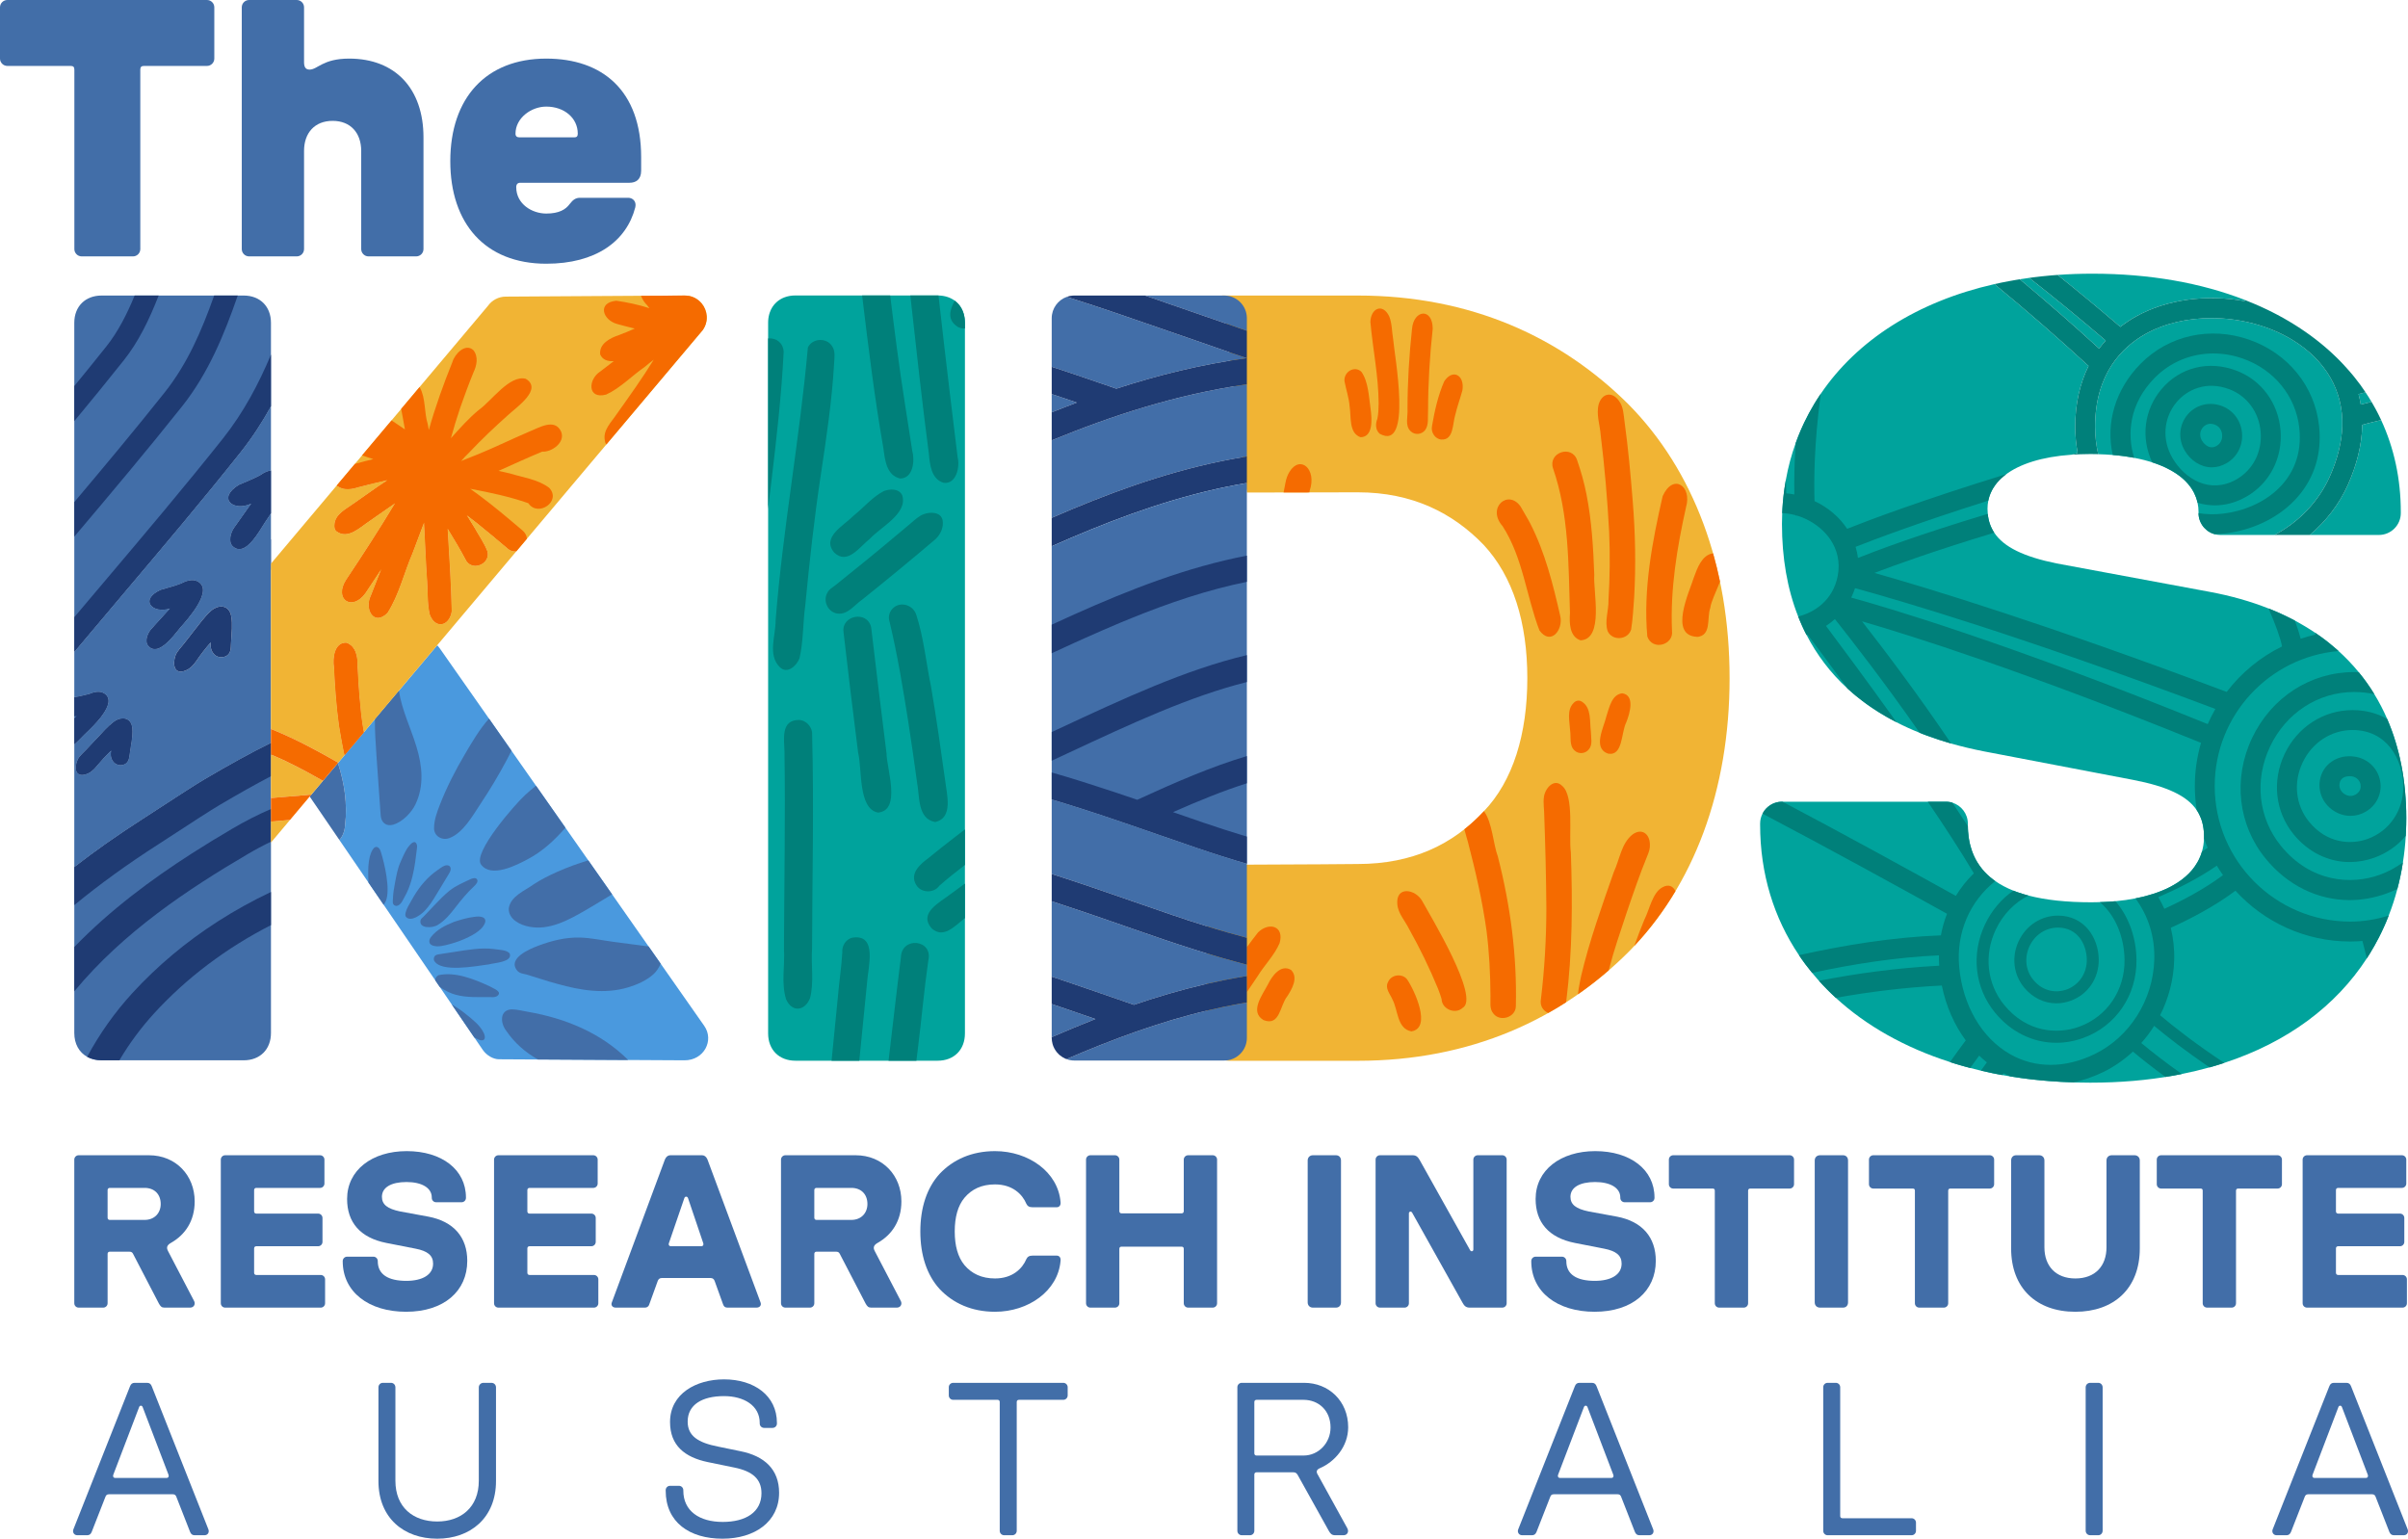 <?xml version="1.0" encoding="utf-8"?>
<svg xmlns="http://www.w3.org/2000/svg" viewBox="0 0 952.037 608.42" id="Layer_2">
  <defs>
    <style>.cls-1{fill:#f1b434;}.cls-1,.cls-2,.cls-3,.cls-4,.cls-5,.cls-6,.cls-7{stroke-width:0px;}.cls-2{fill:#f56b00;}.cls-3{fill:#1f3b73;}.cls-4{fill:#426ea8;}.cls-5{fill:#00a39c;}.cls-6{fill:#4a99de;}.cls-7{fill:#00807a;}</style>
  </defs>
  <g id="COLOUR">
    <path d="M80.87,308.17c-1.87,1.11-4.61,2.83-7.64,4.78-3.3,2.11-6.95,4.49-10.18,6.6-2.61,1.7-4.97,3.24-6.69,4.35-9.68,6.21-18.67,12.53-26.99,18.98v65.58c0,4.31,1.91,7.66,5.09,9.42.35.19.71.36,1.09.51.12.06.23.1.35.14.19.07.4.14.6.2.2.06.4.12.6.16.18.05.35.08.52.11.16.04.33.07.49.09.27.05.54.08.82.1.19.02.38.03.58.04.05.01.1.01.15.01.17.01.33.02.51.02h56.16c6.48,0,10.8-4.32,10.8-10.8v-114.68c-8.19,4.02-16.77,8.81-26.26,14.39ZM107.07,213.27c-.93,1.6-2.52,3.55-2.96,5.37-.76,3.19.01,7.02,3.02,6.66v-12.13c-.02.03-.04.07-.06.1ZM102.86,187.96c-2.74,1.46-5.63,2.59-8.47,3.81-8.62,5.36-2.12,10.61,4.97,7.34-2.26,3.27-4.62,6.46-6.88,9.73-1.23,1.8-2.29,5.4-.42,7.15,3.05,2.85,6.39-.28,8.97-3.79,1.57-2.14,2.87-4.42,3.64-5.57.5-.74,1.42-2.06,2.46-3.68v-16.9c-1.56.23-3.1,1.05-4.27,1.91ZM96.33,116.86h-56.16c-6.48,0-10.8,4.32-10.8,10.8v130.1c6.14-7.34,12.32-14.64,18.5-21.95l.88-1.05c15.3-18.09,31.12-36.79,46.24-55.82,4.71-5.92,8.69-12.08,12.14-18.34v-32.94c0-6.48-4.32-10.8-10.8-10.8ZM77.91,229.83c-1.93-.91-4.44-.09-6.19.89-2.68,1.04-5.47,1.75-8.22,2.55-8.55,3.96-3.15,9.53,3.74,7.32-2.45,2.75-4.99,5.43-7.43,8.18-1.34,1.52-2.73,4.71-1.2,6.54,2.48,2.96,5.91.46,8.69-2.48,1.69-1.79,3.14-3.75,3.98-4.72,2.41-2.77,13.7-14.96,6.63-18.28ZM52.29,288.01c-.31-3.7-3.2-4.66-5.96-3.39-.41.19-.82.43-1.21.72-2.5,1.81-4.66,4.41-6.8,6.63-1.38,1.43-2.74,2.88-4.08,4.35-1.07,1.17-2.75,2.51-3.45,3.95-1.46,3.03-1.24,7.21,3.15,5.87,1.81-.56,3.13-1.81,4.3-3.23,1.81-2.18,3.71-4.25,5.78-6.17-.52,1.77-.05,3.88,1.4,5.03,1.45,1.15,3.86,1,4.94-.5.6-.83.75-1.89.87-2.91.41-3.33,1.35-6.99,1.06-10.35ZM41.06,274.12c-1.7-1-4.07-.45-5.75.3-1.95.55-3.95.93-5.94,1.3v18.62l.01-.01c1.71-1.5,3.2-3.17,4.06-3.99,2.44-2.34,13.82-12.57,7.62-16.22Z" class="cls-4"/>
    <path d="M94.39,191.77c2.84-1.22,5.73-2.35,8.47-3.81,1.17-.86,2.71-1.68,4.27-1.91v-25.45c-3.45,6.26-7.43,12.42-12.14,18.34-15.12,19.03-30.94,37.73-46.24,55.82l-.88,1.05c-6.18,7.31-12.36,14.61-18.5,21.95v17.96c1.99-.37,3.99-.75,5.94-1.3,1.68-.75,4.05-1.3,5.75-.3,6.2,3.65-5.18,13.88-7.62,16.22-.86.82-2.35,2.49-4.06,3.99l-.01.01v48.54c8.32-6.45,17.31-12.77,26.99-18.98,1.72-1.11,4.08-2.65,6.69-4.35,3.23-2.11,6.88-4.49,10.18-6.6,3.03-1.95,5.77-3.67,7.64-4.78,9.49-5.58,18.07-10.37,26.26-14.39v-90.83c-1.04,1.62-1.96,2.94-2.46,3.68-.77,1.15-2.07,3.43-3.64,5.57-2.58,3.51-5.92,6.64-8.97,3.79-1.87-1.75-.81-5.35.42-7.15,2.26-3.27,4.62-6.46,6.88-9.73-7.09,3.27-13.59-1.98-4.97-7.34ZM51.23,298.36c-.12,1.02-.27,2.08-.87,2.91-1.08,1.5-3.49,1.65-4.94.5-1.45-1.15-1.92-3.26-1.4-5.03-2.07,1.92-3.97,3.99-5.78,6.17-1.17,1.42-2.49,2.67-4.3,3.23-4.39,1.34-4.61-2.84-3.15-5.87.7-1.44,2.38-2.78,3.45-3.95,1.34-1.47,2.7-2.92,4.08-4.35,2.14-2.22,4.3-4.82,6.8-6.63.39-.29.8-.53,1.21-.72,2.76-1.27,5.65-.31,5.96,3.39.29,3.36-.65,7.02-1.06,10.35ZM58.61,255.31c-1.53-1.83-.14-5.02,1.2-6.54,2.44-2.75,4.98-5.43,7.43-8.18-6.89,2.21-12.29-3.36-3.74-7.32,2.75-.8,5.54-1.51,8.22-2.55,1.75-.98,4.26-1.8,6.19-.89,7.07,3.32-4.22,15.51-6.63,18.28-.84.97-2.29,2.93-3.98,4.72-2.78,2.94-6.21,5.44-8.69,2.48ZM91.43,243.72c.56,3.14.14,6.62-.05,9.87-.03.48-.05.96-.07,1.43-.03,1.11-.08,2.27-.65,3.23-.66,1.11-1.97,1.67-3.26,1.63-.72-.01-1.43-.21-2.03-.6-1.68-1.1-2.4-3.34-2.01-5.31-2.05,2.29-3.9,4.72-5.64,7.25-1.13,1.65-2.42,3.14-4.33,3.91-4.61,1.89-5.26-2.61-3.98-6.02.61-1.63,2.29-3.24,3.33-4.62,1.3-1.72,2.63-3.42,3.98-5.11,2.1-2.61,4.17-5.63,6.7-7.84.39-.35.81-.64,1.23-.89,2.86-1.65,6.08-.9,6.78,3.07Z" class="cls-4"/>
    <path d="M107.13,293.78v13.14c-6.31,3.29-12.98,7.07-20.3,11.38-3.68,2.17-11.26,7.11-17.36,11.09-2.64,1.72-5.03,3.28-6.76,4.39-12.27,7.87-23.37,15.9-33.34,24.12v-15.02c8.32-6.45,17.31-12.77,26.99-18.98,1.72-1.11,4.08-2.65,6.69-4.35,3.23-2.11,6.88-4.49,10.18-6.6,3.03-1.95,5.77-3.67,7.64-4.78,9.49-5.58,18.07-10.37,26.26-14.39Z" class="cls-3"/>
    <path d="M93.999,116.865c-5.34,15.39-11.59,30.69-22.01,43.81-13.85,17.43-28.42,34.72-42.62,51.52v-13.66c12-14.23,24.13-28.76,35.72-43.34,9.02-11.35,14.64-24.4,19.58-38.33h9.33Z" class="cls-3"/>
    <path d="M107.128,352.705v13.1c-17.68,9.04-33.37,20.86-46.17,34.86-5.2,5.69-9.77,11.85-13.76,18.59h-7.03c-2.17,0-4.1-.49-5.71-1.37,4.98-9.24,10.89-17.56,17.83-25.15,9.86-10.78,21.3-20.35,33.96-28.47,6.64-4.26,13.62-8.12,20.88-11.56Z" class="cls-3"/>
    <path d="M107.13,140.22v20.38c-3.45,6.26-7.43,12.42-12.14,18.34-15.12,19.03-30.94,37.73-46.24,55.82l-.88,1.05c-6.18,7.31-12.36,14.61-18.5,21.95v-13.71c3.92-4.64,7.85-9.29,11.77-13.93l.72-.85c15.42-18.24,31.19-36.89,46.23-55.81,8.29-10.44,14.27-21.84,19.04-33.24Z" class="cls-3"/>
    <path d="M107.13,186.05v16.9c-1.04,1.62-1.96,2.94-2.46,3.68-.77,1.15-2.07,3.43-3.64,5.57-2.58,3.51-5.92,6.64-8.97,3.79-1.87-1.75-.81-5.35.42-7.15,2.26-3.27,4.62-6.46,6.88-9.73-7.09,3.27-13.59-1.98-4.97-7.34,2.84-1.22,5.73-2.35,8.47-3.81,1.17-.86,2.71-1.68,4.27-1.91Z" class="cls-3"/>
    <path d="M91.38,253.59c-.03.48-.05.96-.07,1.43-.03,1.11-.08,2.27-.65,3.23-.66,1.11-1.97,1.67-3.26,1.63-.72-.01-1.43-.21-2.03-.6-1.68-1.1-2.4-3.34-2.01-5.31-2.05,2.29-3.9,4.72-5.64,7.25-1.13,1.65-2.42,3.14-4.33,3.91-4.61,1.89-5.26-2.61-3.98-6.02.61-1.63,2.29-3.24,3.33-4.62,1.3-1.72,2.63-3.42,3.98-5.11,2.1-2.61,4.17-5.63,6.7-7.84.39-.35.81-.64,1.23-.89,2.86-1.65,6.08-.9,6.78,3.07.56,3.14.14,6.62-.05,9.87Z" class="cls-3"/>
    <path d="M71.28,248.11c-.84.97-2.29,2.93-3.98,4.72-2.78,2.94-6.21,5.44-8.69,2.48-1.53-1.83-.14-5.02,1.2-6.54,2.44-2.75,4.98-5.43,7.43-8.18-6.89,2.21-12.29-3.36-3.74-7.32,2.75-.8,5.54-1.51,8.22-2.55,1.75-.98,4.26-1.8,6.19-.89,7.07,3.32-4.22,15.51-6.63,18.28Z" class="cls-3"/>
    <path d="M51.23,298.36c-.12,1.02-.27,2.08-.87,2.91-1.08,1.5-3.49,1.65-4.94.5-1.45-1.15-1.92-3.26-1.4-5.03-2.07,1.92-3.97,3.99-5.78,6.17-1.17,1.42-2.49,2.67-4.3,3.23-4.39,1.34-4.61-2.84-3.15-5.87.7-1.44,2.38-2.78,3.45-3.95,1.34-1.47,2.7-2.92,4.08-4.35,2.14-2.22,4.3-4.82,6.8-6.63.39-.29.8-.53,1.21-.72,2.76-1.27,5.65-.31,5.96,3.39.29,3.36-.65,7.02-1.06,10.35Z" class="cls-3"/>
    <path d="M33.44,290.34c-.86.82-2.35,2.49-4.06,3.99l-.01.01v-10.32c.33-.31.66-.61.99-.92-.34.07-.67.13-.99.17v-7.55c1.99-.37,3.99-.75,5.94-1.3,1.68-.75,4.05-1.3,5.75-.3,6.2,3.65-5.18,13.88-7.62,16.22Z" class="cls-3"/>
    <path d="M107.13,319.89v12.92c-3.06,1.47-6.19,3.14-9.41,5.04-23.24,13.67-48.88,30.58-68.35,54.14v-17.53c14.39-14.86,30.84-26.96,46.38-36.93,5.5-3.53,10.88-6.79,16.02-9.81,5.32-3.13,10.41-5.7,15.36-7.83Z" class="cls-3"/>
    <path d="M62.729,116.865c-3.73,9.56-7.98,18.29-13.73,25.53-6.41,8.06-12.99,16.13-19.63,24.13v-13.86c4.3-5.24,8.55-10.5,12.73-15.75,4.47-5.62,8.01-12.47,11.13-20.05h9.5Z" class="cls-3"/>
    <path d="M143.83,289.59l4.39-5.21,9.49-11.27,15.13-17.96c.37.37.71.77,1.02,1.21l19.47,27.79,8.9,12.71,9.68,13.82v.01l11.65,16.61,9.03,12.9,9.41,13.43,14.43,20.61h.01l4.75,6.79,17.22,24.58c4.06,5.76-.09,13.69-7.81,13.65l-73.34-.41c-2.13-.01-4.75-1.38-6.36-3.67l-3.36-4.93-6.43-9.41-2.5-3.67c-.01,0-.01-.01-.02-.01l-4.78-7-.02-.02-1.71-2.52-20.4-29.86-5.99-8.77v-.01l-11.51-16.85c1.25-1.32,2.11-3.37,2.25-5.8,1.01-8.28-.25-16.71-2.81-24.61v-.01c-.03-.09-.06-.18-.09-.26.07.04.14.08.21.12l2.49-2.97,7.6-9.01Z" class="cls-6"/>
    <path d="M261.189,381.035c-.64,1.65-1.76,3.21-2.79,4.15-2.79,2.53-6.51,4.16-10.09,5.24-9.19,2.77-18.87,1.17-27.83-1.36-4.15-1.08-8.18-2.52-12.28-3.72-1.29-.33-2.79-.43-3.69-1.52-4.07-4.89,5.03-8.65,8.35-9.89,5.32-2,10.81-3.37,16.52-3.21,4.36.12,8.58,1.08,12.88,1.65,4.72.62,9.46,1.25,14.18,1.87l4.75,6.79Z" class="cls-4"/>
    <path d="M248.369,419.135l-35.64-.2h-.01c-4.99-2.76-9.39-6.63-12.62-11.42-2.38-3.1-2.52-8.16,2.14-8.4,2.1-.01,4.19.58,6.27.93,14.99,2.58,29.06,8.34,39.86,19.09Z" class="cls-4"/>
    <path d="M202.229,296.865c-.63,1.27-1.29,2.54-1.96,3.79-3.16,5.92-6.61,11.69-10.34,17.28-3.05,4.58-6.8,11.42-12.27,13.46-2.9,1.08-6.07-.79-6.05-3.9.01-3.26,1.16-6.36,2.34-9.39,2.67-6.86,6.08-13.48,9.82-19.82,2.81-4.78,5.78-9.9,9.56-14.13l8.9,12.71Z" class="cls-4"/>
    <path d="M223.559,327.305c-4.3,4.88-8.92,9.26-14.89,12.43-4.4,2.34-14.52,7.6-18.5,2.09-3.35-4.63,13.49-23.83,17.41-27.43,1.39-1.28,2.84-2.52,4.34-3.71l11.64,16.62Z" class="cls-4"/>
    <path d="M241.999,353.635c-3.51,2.13-7.03,4.26-10.58,6.34-6.66,3.83-14.23,8.02-22.18,6.46-3.63-.69-8.21-2.92-8.1-7.2.69-4.95,6.39-7.01,9.99-9.66,4.74-3.1,12.95-6.85,21.46-9.37l9.41,13.43Z" class="cls-4"/>
    <path d="M152.568,356.265c-.23.45-.51,1.02-.89,1.5l-5.99-8.77c-.06-.85-.09-1.7-.1-2.54-.05-2.57-.01-5.17.61-7.68.28-1.14,1.51-5.04,3.42-3.56.54.42.76,1,.96,1.62,1.49,4.79,3.82,14.76,1.99,19.43Z" class="cls-4"/>
    <path d="M164.838,335.535c-.43,3.62-.86,7.27-1.73,10.82-.54,2.26-1.26,4.47-2.25,6.57-.46,1-1.05,1.94-1.54,2.91-.49.97-1.09,1.94-2.2,2.3-.45.14-.86.05-1.25-.22-.79-.54-.55-1.62-.52-2.47.07-2.14.42-4.26.82-6.36.53-2.74.99-5.51,2.12-8.09.77-1.78,1.54-3.57,2.54-5.25.42-.69,1.98-2.94,3.1-2.77.36.05.67.35.88,1.04.15.49.09,1.01.03,1.52Z" class="cls-4"/>
    <path d="M178.148,343.965c-.1.59-.41,1.11-.71,1.62-1.58,2.6-3.15,5.21-4.72,7.81-1.44,2.4-2.92,4.8-4.87,6.82-1.49,1.55-5.49,4.5-7.35,2.31-1.16-1.65,2.32-6.48,3.16-8.19,2.43-4.05,5.43-7.59,9.34-10.29.92-.64,1.81-1.37,2.86-1.76,1.26-.46,2.56.12,2.29,1.68Z" class="cls-4"/>
    <path d="M187.369,350.505c-2.73,2.54-5.06,5.37-7.33,8.32-2,2.6-4.12,5.2-6.97,6.9-1.93,1.31-7.7,1.59-6.76-1.99.21-.52.82-.93,1.2-1.34.28-.29.55-.58.82-.86l.57-.6c.93-.98,1.85-1.95,2.78-2.93,1.92-2.02,3.84-4.04,6.01-5.79,2.49-2.01,5.5-3.22,8.37-4.59.64-.31,1.88-.68,2.44-.05.87.98-.46,2.31-1.13,2.93Z" class="cls-4"/>
    <path d="M191.878,364.285c-.08,1.06-1.01,2.3-1.67,2.95-1.42,1.38-3.14,2.41-4.92,3.28-2.34,1.16-4.8,2.08-7.32,2.75-2.1.55-4.82,1.4-6.95.6-1.64-.61-1.54-2.17-.63-3.34,2.28-2.95,5.68-4.64,9.07-5.99.16-.06.32-.11.48-.16,2.45-.79,4.97-1.52,7.53-1.83,1.07-.13,2.39-.28,3.41.17.8.35,1.05.93,1,1.57Z" class="cls-4"/>
    <path d="M193.298,381.325c-4.83.63-19.23,3.45-21.72-1.59-.16-.74-.03-1.55.65-1.98.45-.29.99-.37,1.51-.45,2.15-.33,4.3-.66,6.44-.99,4.94-.75,10.021-1.68,15.021-1.06,1.7.33,5.53.28,6.36,1.91,1.03,3.29-6.17,3.57-8.26,4.16Z" class="cls-4"/>
    <path d="M197.238,393.045c-.54,1.24-2.07,1.32-3.24,1.23-4.63-.06-9.35.3-13.86-.95-1.37-.31-4.4-1.59-6.33-3.16l-.02-.02-1.71-2.52c-.05-.69.3-1.38,1.22-2.01,6.64-1.51,14.11,1.56,20.11,4.29,1,.65,4.28,1.72,3.83,3.14Z" class="cls-4"/>
    <path d="M190.269,411.365c-.56-.05-1.09-.3-1.59-.55-.38-.19-.76-.38-1.14-.56l-8.95-13.09c2.03,1.14,3.95,2.49,5.76,3.96,2.59,2.11,5.41,4.23,6.9,7.31.56,1.17.89,3.1-.98,2.93Z" class="cls-4"/>
    <path d="M164.26,318.05c-1.57,3.28-5.14,6.94-8.7,8.01-2.93.88-4.89-.85-5.06-3.73-.48-7.86-1.17-15.71-1.66-23.58-.29-4.74-.67-9.57-.62-14.37l9.49-11.27c1.21,7.81,4.65,14.59,6.96,22.2,2.29,7.52,3.08,15.44-.41,22.74Z" class="cls-4"/>
    <path d="M136.43,326.33c-.14,2.43-1,4.48-2.25,5.8l-11.6-16.97v-.01l-.13-.19.65-.77,4.58-5.44,5.94-7.03c2.56,7.9,3.82,16.33,2.81,24.61Z" class="cls-4"/>
    <polygon points="122.45 314.96 122.58 315.15 122.44 314.97 122.45 314.96" class="cls-6"/>
    <path d="M107.49,324.83c2.39-.22,4.78-.42,7.17-.62l-7.53,8.94v-8.29l.36-.03Z" class="cls-1"/>
    <path d="M127.68,308.75l-4.58,5.44c-.37.03-.74.07-1.11.1h-.01c-.4.04-.79.07-1.19.11-4.43.37-8.87.73-13.3,1.12l-.36.03v-17.17c.12.05.24.1.36.15,1.78.77,3.58,1.51,5.33,2.35l.01.01c.57.26,1.13.55,1.69.84,4.48,2.17,8.85,4.55,13.16,7.02Z" class="cls-1"/>
    <path d="M133.74,301.57l-.12.14c-.03-.09-.06-.18-.09-.26.07.04.14.08.21.12Z" class="cls-2"/>
    <path d="M143.83,289.59l-7.6,9.01c-1.11-5.04-1.81-9.69-2.18-11.75-1.05-7.64-1.6-15.32-1.97-23.02-.55-3.55.15-9.88,4.88-9.63,3.78,1.31,4.46,5.75,4.36,9.25.27,5.16.55,10.33,1.1,15.46.29,3.6.76,7.16,1.41,10.68Z" class="cls-2"/>
    <path d="M204.14,217.99l-31.3,37.16-15.13,17.96-9.49,11.27-4.39,5.21c-.65-3.52-1.12-7.08-1.41-10.68-.55-5.13-.83-10.3-1.1-15.46.1-3.5-.58-7.94-4.36-9.25-4.73-.25-5.43,6.08-4.88,9.63.37,7.7.92,15.38,1.97,23.02.37,2.06,1.07,6.71,2.18,11.75l-2.49,2.97c-.07-.04-.14-.08-.21-.12-7.71-4.38-15.51-8.62-23.66-12.07-.79-.33-1.58-.66-2.38-.98-.12-.05-.24-.1-.36-.14v-65.39l25.98-30.87c.07.06.15.12.24.18.14.09.28.17.44.25,2.43,1.54,5.39,1.02,7.97.19,3.8-.97,7.61-1.93,11.44-2.77-4.55,2.99-8.95,6.22-13.43,9.31-3.01,2.22-7.27,4.09-7.53,8.34-.07.9.03,1.86.73,2.52,4.58,3.48,9.46-1.62,13.19-4.05,3.35-2.32,6.66-4.69,10.04-6.98-6.17,10.25-12.62,20.22-19.34,30.28-4.95,7.68,2.37,12.64,7.66,5.19,2.1-3.11,4.17-6.26,6.24-9.43-1.37,3.54-2.75,7.07-4.16,10.59-2.54,5.1,1.12,12.11,6.57,6.75,4.58-7.13,6.53-15.85,9.91-23.62,1.5-4.05,3.03-8.09,4.57-12.12.42,7.14.65,14.3,1.12,21.43.47,4.93.07,10.02,1.14,14.85,2.21,6.03,7.78,4.67,8.68-1.21-.22-10.89-.98-21.79-1.61-32.69,2.61,4.21,5.13,8.47,7.44,12.84,2.81,4.1,9.64.86,8.24-3.9-1.26-3.28-3.37-6.21-5.08-9.29-.98-1.64-1.99-3.27-3.01-4.9h.02c1.3.97,2.58,1.96,3.85,2.96,4.23,3.37,8.35,6.86,12.48,10.35.96.81,2.11,1.07,3.22.92Z" class="cls-1"/>
    <path d="M277.84,130.51l-10.75,12.76-27.37,32.49-31.38,37.25-4.19,4.98h-.01c-1.11.15-2.26-.11-3.22-.92-4.13-3.49-8.25-6.98-12.48-10.35-1.27-1-2.55-1.99-3.85-2.96h-.02c1.02,1.63,2.03,3.26,3.01,4.9,1.71,3.08,3.82,6.01,5.08,9.29,1.4,4.76-5.43,8-8.24,3.9-2.31-4.37-4.83-8.63-7.44-12.84.63,10.9,1.39,21.8,1.61,32.69-.9,5.88-6.47,7.24-8.68,1.21-1.07-4.83-.67-9.92-1.14-14.85-.47-7.13-.7-14.29-1.12-21.43-1.54,4.03-3.07,8.07-4.57,12.12-3.38,7.77-5.33,16.49-9.91,23.62-5.45,5.36-9.11-1.65-6.57-6.75,1.41-3.52,2.79-7.05,4.16-10.59-2.07,3.17-4.14,6.32-6.24,9.43-5.29,7.45-12.61,2.49-7.66-5.19,6.72-10.06,13.17-20.03,19.34-30.28-3.38,2.29-6.69,4.66-10.04,6.98-3.73,2.43-8.61,7.53-13.19,4.05-.7-.66-.8-1.62-.73-2.52.26-4.25,4.52-6.12,7.53-8.34,4.48-3.09,8.88-6.32,13.43-9.31-3.83.84-7.64,1.8-11.44,2.77-2.58.83-5.54,1.35-7.97-.19-.16-.08-.3-.16-.44-.25-.09-.06-.17-.12-.24-.18l7.19-8.54,2.87-3.41,5.63-6.69.83-.98,5.16-6.14,3.84-4.55v-.01l7.24-8.61,27.03-32.11c1.62-2.28,4.24-3.66,7.04-3.67l53.49-.33,9.74-.05,1.43-.01,6.1-.04c.28,0,.55.01.81.04.18.01.36.03.54.06h.03c.18.03.36.06.54.1.18.04.35.08.52.13.18.05.35.1.51.16.17.06.33.12.49.19.21.09.42.18.62.29.1.05.21.11.31.17.15.09.29.18.43.27.15.1.28.2.42.3.08.05.16.11.23.17.08.06.17.13.25.21.1.1.21.19.31.29.11.09.21.19.3.3.09.09.18.18.26.28.05.04.09.08.12.13,2.35,2.83,2.89,7.09.45,10.56Z" class="cls-1"/>
    <path d="M277.838,130.515l-10.75,12.76-27.37,32.49c-.31-.42-.52-.93-.57-1.54-.89-4.18,2.58-7.28,4.66-10.46,5.02-7.08,10.1-14.15,14.66-21.54-1.2.91-2.38,1.83-3.49,2.8-5.15,3.54-9.64,8.37-15.31,10.99-7.47,2.01-7.25-5.99-2.32-9.14,1.77-1.37,3.55-2.72,5.33-4.08-2.25.17-4.45-.44-5.39-2.65-.48-4.27,4.01-6.52,7.44-7.66,2.09-.76,4.15-1.65,6.22-2.56-2.29-.6-4.59-1.14-6.85-1.79-5.8-1.51-8.12-8.48-.43-9.22,4.34.62,8.82,1.56,13.11,2.96l-.01-.01c-.33-.48-.67-.91-1-1.28-.95-.89-1.74-2.13-2.27-3.46h-.01c-.02-.05-.04-.1-.06-.16l9.74-.05,1.43-.01,6.1-.04c.28,0,.55.01.81.04.18.01.36.03.54.06,0-.02.01-.03.02-.05,0,.01,0,.03.01.05.18.03.36.06.54.1.18.04.35.08.52.13.18.05.35.1.51.16.17.06.33.12.49.19.21.09.42.18.62.29.1.05.21.11.31.17.15.09.29.18.43.27.15.1.28.2.42.3.08.05.16.11.23.17.08.06.17.13.25.21.1.1.21.19.31.29.11.09.21.19.3.3.09.09.18.18.26.28.05.04.09.08.12.13,2.35,2.83,2.89,7.09.45,10.56Z" class="cls-2"/>
    <path d="M123.1,314.19l-.65.77-.01.01-7.78,9.24c-2.39.2-4.78.4-7.17.62l-.36.03v-9.31l.36-.03c4.43-.39,8.87-.75,13.3-1.12.4-.04.79-.07,1.19-.11h.01c.37-.03.74-.07,1.11-.1Z" class="cls-2"/>
    <polygon points="122.58 315.15 122.44 314.97 122.45 314.96 122.58 315.15" class="cls-2"/>
    <path d="M133.62,301.71v.01l-5.94,7.03c-4.31-2.47-8.68-4.85-13.16-7.02-.56-.29-1.12-.58-1.69-.84l-.01-.01c-1.75-.84-3.55-1.58-5.33-2.35-.12-.05-.24-.1-.36-.15v-10.12c.12.04.24.09.36.14.8.32,1.59.65,2.38.98,8.15,3.45,15.95,7.69,23.66,12.07.03.08.06.17.09.26Z" class="cls-2"/>
    <path d="M133.74,301.57l-.12.14c-.03-.09-.06-.18-.09-.26.07.04.14.08.21.12Z" class="cls-2"/>
    <path d="M143.83,289.59l-7.6,9.01c-1.11-5.04-1.81-9.69-2.18-11.75-1.05-7.64-1.6-15.32-1.97-23.02-.55-3.55.15-9.88,4.88-9.63,3.78,1.31,4.46,5.75,4.36,9.25.27,5.16.55,10.33,1.1,15.46.29,3.6.76,7.16,1.41,10.68Z" class="cls-2"/>
    <path d="M214.35,178.59c-5.77,2.39-11.49,5.03-17.24,7.6,1.48.34,2.96.66,4.44,1.01,5.21,1.6,11.14,2.34,15.56,5.67,5.05,5.35-4.44,11.77-8.22,6.1-7.47-2.61-15.21-4.24-22.98-5.7,1.14.79,2.25,1.61,3.37,2.44,5.95,4.4,11.57,9.19,17.22,13.97.97.81,1.65,1.84,1.81,3.12.01.07.02.14.03.21l-4.19,4.98h-.01c-1.11.15-2.26-.11-3.22-.92-4.13-3.49-8.25-6.98-12.48-10.35-1.27-1-2.55-1.99-3.85-2.96h-.02c1.02,1.63,2.03,3.26,3.01,4.9,1.71,3.08,3.82,6.01,5.08,9.29,1.4,4.76-5.43,8-8.24,3.9-2.31-4.37-4.83-8.63-7.44-12.84.63,10.9,1.39,21.8,1.61,32.69-.9,5.88-6.47,7.24-8.68,1.21-1.07-4.83-.67-9.92-1.14-14.85-.47-7.13-.7-14.29-1.12-21.43-1.54,4.03-3.07,8.07-4.57,12.12-3.38,7.77-5.33,16.49-9.91,23.62-5.45,5.36-9.11-1.65-6.57-6.75,1.41-3.52,2.79-7.05,4.16-10.59-2.07,3.17-4.14,6.32-6.24,9.43-5.29,7.45-12.61,2.49-7.66-5.19,6.72-10.06,13.17-20.03,19.34-30.28-3.38,2.29-6.69,4.66-10.04,6.98-3.73,2.43-8.61,7.53-13.19,4.05-.7-.66-.8-1.62-.73-2.52.26-4.25,4.52-6.12,7.53-8.34,4.48-3.09,8.88-6.32,13.43-9.31-3.83.84-7.64,1.8-11.44,2.77-2.58.83-5.54,1.35-7.97-.19-.16-.08-.3-.16-.44-.25-.09-.06-.17-.12-.24-.18l7.19-8.54c.17-.05.34-.1.51-.15,2.25-.64,4.52-1.23,6.81-1.76-1.4-.43-2.79-.89-4.16-1.39-.1-.03-.2-.07-.29-.11l5.63-6.69.83-.98,5.16-6.14c.09.05.18.1.26.16,1.7,1.11,3.39,2.24,5.05,3.4-.49-2.58-.94-5.16-1.41-7.73-.02-.13-.04-.25-.06-.38v-.01l7.24-8.61c.06.09.12.18.17.27,2.26,3.95,1.69,10.15,3.07,14.31.13.79.27,1.58.43,2.37,2.57-9.15,5.79-18.11,9.35-26.92.91-3.13,5.07-7.55,8.26-4.65,2.08,2.6,1.35,6.11.02,8.87-1.79,4.37-3.76,9.69-5.18,13.79-1.37,4.03-2.6,8.09-3.72,12.18,3.51-3.9,7-7.88,11.02-11.18,5.04-3.55,12.18-13.98,18.57-12.33,6.86,4.1-3.66,11.25-6.88,14.24-5.36,4.78-10.57,9.7-15.5,14.93-1.1,1.05-2.15,2.19-3.18,3.35,2.29-.89,4.58-1.8,6.85-2.74,6.73-2.76,13.26-5.98,19.95-8.83,3.93-1.53,10.22-5.57,12.75-.05,1.77,4.24-3.71,8.17-7.5,7.91Z" class="cls-2"/>
    <path d="M76.71,514.38l-10.24-19.62c-.86-1.55-.35-2.5,1.2-3.36,5.43-3.1,9.3-8.52,9.3-16.35,0-10.24-7.4-18.25-18.08-18.25h-27.8c-.95,0-1.72.78-1.72,1.72v56.81c0,.95.77,1.72,1.72,1.72h9.73c.94,0,1.72-.77,1.72-1.72v-19.54c0-.51.34-.86.86-.86h7.75c.86,0,1.2.35,1.46.86l10.24,19.71c.61,1.04,1.04,1.55,2.15,1.55h10.16c1.55,0,2.24-1.46,1.55-2.67ZM57.17,482.37h-13.77c-.52,0-.86-.35-.86-.87v-10.93c0-.51.34-.86.86-.86h13.77c3.96,0,6.37,2.58,6.37,6.37,0,3.53-2.41,6.29-6.37,6.29Z" class="cls-4"/>
    <path d="M126.81,504.14h-25.48c-.52,0-.86-.34-.86-.86v-9.64c0-.52.34-.86.86-.86h24.45c.94,0,1.72-.77,1.72-1.72v-9.47c0-.95-.78-1.72-1.72-1.72h-24.45c-.52,0-.86-.35-.86-.86v-8.44c0-.51.34-.86.86-.86h25.22c.95,0,1.72-.77,1.72-1.72v-9.47c0-.94-.77-1.72-1.72-1.72h-37.53c-.95,0-1.72.78-1.72,1.72v56.81c0,.95.77,1.72,1.72,1.72h37.79c.95,0,1.72-.77,1.72-1.72v-9.47c0-.94-.77-1.72-1.72-1.72Z" class="cls-4"/>
    <path d="M169.33,481.07l-11.19-2.06c-4.9-1.03-7.14-2.67-7.14-5.77,0-3.7,3.61-5.85,9.72-5.85,5.94,0,9.99,2.24,9.99,6.11v.17c0,.95.77,1.72,1.72,1.72h10.07c.95,0,1.72-.77,1.72-1.72v-.17c0-11.02-9.55-18.33-23.41-18.33-13.69,0-23.58,7.48-23.58,18.93,0,9.13,5.07,15.32,15.58,17.39l11.44,2.24c4.91.94,6.98,2.75,6.98,5.94,0,4.39-4.22,6.8-10.59,6.8-7.23,0-11.28-2.59-11.28-7.75v-.09c0-.94-.77-1.72-1.72-1.72h-10.41c-.95,0-1.73.78-1.73,1.72v.09c0,12.14,10.25,19.97,25.05,19.97,14.98,0,24.19-8.18,24.19-20.14,0-9.3-5.34-15.58-15.41-17.48Z" class="cls-4"/>
    <path d="M234.84,504.14h-25.48c-.52,0-.86-.34-.86-.86v-9.64c0-.52.34-.86.86-.86h24.44c.95,0,1.73-.77,1.73-1.72v-9.47c0-.95-.78-1.72-1.73-1.72h-24.44c-.52,0-.86-.35-.86-.86v-8.44c0-.51.34-.86.86-.86h25.22c.95,0,1.72-.77,1.72-1.72v-9.47c0-.94-.77-1.72-1.72-1.72h-37.53c-.95,0-1.72.78-1.72,1.72v56.81c0,.95.77,1.72,1.72,1.72h37.79c.94,0,1.72-.77,1.72-1.72v-9.47c0-.94-.78-1.72-1.72-1.72Z" class="cls-4"/>
    <path d="M300.69,514.99l-21-56.55c-.44-1.04-1.21-1.64-2.07-1.64h-12.65c-.86,0-1.64.6-2.07,1.64l-21,56.55c-.43,1.03.17,2.06,1.55,2.06h11.45c.77,0,1.46-.25,1.8-1.29l3.36-9.29c.26-.69.77-1.12,1.55-1.12h19.37c.77,0,1.29.43,1.55,1.12l3.35,9.29c.35,1.04.95,1.29,1.81,1.29h11.36c1.38,0,2.07-.94,1.64-2.06ZM277.28,492.78h-12.06c-.51,0-1.11-.43-.68-1.46l6.02-17.56c.26-.78,1.21-.78,1.46,0l5.94,17.56c.43,1.03-.17,1.46-.68,1.46Z" class="cls-4"/>
    <path d="M356.12,514.38l-10.24-19.62c-.86-1.55-.35-2.5,1.2-3.36,5.43-3.1,9.3-8.52,9.3-16.35,0-10.24-7.4-18.25-18.08-18.25h-27.8c-.94,0-1.72.78-1.72,1.72v56.81c0,.95.78,1.72,1.72,1.72h9.73c.95,0,1.72-.77,1.72-1.72v-19.54c0-.51.34-.86.86-.86h7.75c.86,0,1.2.35,1.46.86l10.24,19.71c.61,1.04,1.04,1.55,2.16,1.55h10.15c1.55,0,2.24-1.46,1.55-2.67ZM336.58,482.37h-13.77c-.52,0-.86-.35-.86-.87v-10.93c0-.51.34-.86.86-.86h13.77c3.96,0,6.37,2.58,6.37,6.37,0,3.53-2.41,6.29-6.37,6.29Z" class="cls-4"/>
    <path d="M417.75,496.48h-9.46c-1.47,0-2.07.52-2.5,1.38-1.55,3.7-5.42,7.66-12.39,7.66-5.26,0-9.21-1.89-12.06-5.25-2.66-3.19-3.87-7.75-3.87-13.34s1.21-10.16,3.87-13.34c2.85-3.36,6.72-5.26,12.06-5.26,6.97,0,10.84,3.96,12.39,7.67.43.86,1.03,1.37,2.5,1.37h9.46c1.12,0,1.73-.86,1.55-2.15-1.03-11.79-12.65-20.05-25.9-20.05-9.21,0-16.62,3.35-21.95,9.03-5,5.51-7.58,13.34-7.58,22.73s2.58,17.21,7.58,22.72c5.33,5.68,12.74,9.04,21.95,9.04,13.25,0,24.87-8.26,25.9-20.06.18-1.29-.43-2.15-1.55-2.15Z" class="cls-4"/>
    <path d="M479.47,456.8h-9.72c-.95,0-1.73.78-1.73,1.72v20.4c0,.52-.34.86-.86.86h-23.75c-.52,0-.86-.34-.86-.86v-20.4c0-.94-.78-1.72-1.73-1.72h-9.72c-.95,0-1.72.78-1.72,1.72v56.81c0,.95.77,1.72,1.72,1.72h9.72c.95,0,1.73-.77,1.73-1.72v-21.52c0-.6.34-.86.86-.86h23.75c.52,0,.86.26.86.86v21.52c0,.95.78,1.72,1.73,1.72h9.72c.95,0,1.72-.77,1.72-1.72v-56.81c0-.94-.77-1.72-1.72-1.72Z" class="cls-4"/>
    <path d="M528.19,456.8h-9.12c-1.2,0-2.06.86-2.06,2.07v56.12c0,1.2.86,2.06,2.06,2.06h9.12c1.21,0,1.99-.86,1.99-2.06v-56.12c0-1.21-.78-2.07-1.99-2.07Z" class="cls-4"/>
    <path d="M593.96,456.8h-9.73c-.95,0-1.72.78-1.72,1.72v35.55c0,.78-.95.95-1.29.26l-19.88-35.55c-.69-1.2-1.3-1.98-2.85-1.98h-12.91c-.94,0-1.72.78-1.72,1.72v56.81c0,.95.78,1.72,1.72,1.72h9.73c.95,0,1.72-.77,1.72-1.72v-35.55c0-.77.95-.94,1.29-.26l19.89,35.55c.68,1.21,1.29,1.98,2.84,1.98h12.91c.94,0,1.72-.77,1.72-1.72v-56.81c0-.94-.78-1.72-1.72-1.72Z" class="cls-4"/>
    <path d="M639.24,481.07l-11.19-2.06c-4.91-1.03-7.15-2.67-7.15-5.77,0-3.7,3.62-5.85,9.73-5.85,5.94,0,9.98,2.24,9.98,6.11v.17c0,.95.78,1.72,1.72,1.72h10.08c.94,0,1.72-.77,1.72-1.72v-.17c0-11.02-9.56-18.33-23.42-18.33-13.68,0-23.58,7.48-23.58,18.93,0,9.13,5.08,15.32,15.58,17.39l11.45,2.24c4.9.94,6.97,2.75,6.97,5.94,0,4.39-4.22,6.8-10.59,6.8-7.23,0-11.27-2.59-11.27-7.75v-.09c0-.94-.78-1.72-1.72-1.72h-10.42c-.95,0-1.72.78-1.72,1.72v.09c0,12.14,10.24,19.97,25.05,19.97,14.97,0,24.18-8.18,24.18-20.14,0-9.3-5.33-15.58-15.4-17.48Z" class="cls-4"/>
    <path d="M707.58,456.8h-46.05c-.95,0-1.72.78-1.72,1.72v9.73c0,.95.77,1.72,1.72,1.72h15.58c.6,0,.86.26.86.86v44.5c0,.95.78,1.72,1.72,1.72h9.73c.95,0,1.72-.77,1.72-1.72v-44.5c0-.6.35-.86.86-.86h15.58c.95,0,1.72-.77,1.72-1.72v-9.73c0-.94-.77-1.72-1.72-1.72Z" class="cls-4"/>
    <path d="M728.67,456.8h-9.12c-1.21,0-2.07.86-2.07,2.07v56.12c0,1.2.86,2.06,2.07,2.06h9.12c1.21,0,1.98-.86,1.98-2.06v-56.12c0-1.21-.77-2.07-1.98-2.07Z" class="cls-4"/>
    <path d="M786.69,456.8h-46.05c-.95,0-1.72.78-1.72,1.72v9.73c0,.95.77,1.72,1.72,1.72h15.58c.6,0,.86.26.86.86v44.5c0,.95.77,1.72,1.72,1.72h9.73c.94,0,1.72-.77,1.72-1.72v-44.5c0-.6.34-.86.86-.86h15.58c.94,0,1.72-.77,1.72-1.72v-9.73c0-.94-.78-1.72-1.72-1.72Z" class="cls-4"/>
    <path d="M843.93,456.8h-9.04c-1.2,0-2.06.86-2.06,2.07v34.34c0,7.4-4.48,12.31-12.31,12.31-7.75,0-12.23-4.91-12.23-12.31v-34.34c0-1.21-.86-2.07-2.06-2.07h-9.12c-1.21,0-1.98.86-1.98,2.07v34.77c0,15.67,9.98,25.05,25.39,25.05,15.15,0,25.48-9.12,25.48-25.05v-34.77c0-1.21-.87-2.07-2.07-2.07Z" class="cls-4"/>
    <path d="M900.48,456.8h-46.05c-.94,0-1.72.78-1.72,1.72v9.73c0,.95.78,1.72,1.72,1.72h15.58c.6,0,.86.26.86.86v44.5c0,.95.78,1.72,1.73,1.72h9.72c.95,0,1.72-.77,1.72-1.72v-44.5c0-.6.35-.86.86-.86h15.58c.95,0,1.72-.77,1.72-1.72v-9.73c0-.94-.77-1.72-1.72-1.72Z" class="cls-4"/>
    <path d="M949.89,504.14h-25.48c-.51,0-.86-.34-.86-.86v-9.64c0-.52.35-.86.86-.86h24.45c.95,0,1.72-.77,1.72-1.72v-9.47c0-.95-.77-1.72-1.72-1.72h-24.45c-.51,0-.86-.35-.86-.86v-8.44c0-.51.35-.86.86-.86h25.22c.95,0,1.73-.77,1.73-1.72v-9.47c0-.94-.78-1.72-1.73-1.72h-37.52c-.95,0-1.73.78-1.73,1.72v56.81c0,.95.78,1.72,1.73,1.72h37.78c.95,0,1.72-.77,1.72-1.72v-9.47c0-.94-.77-1.72-1.72-1.72Z" class="cls-4"/>
    <path d="M82.39,604.72l-22.38-56.55c-.35-.95-.95-1.38-1.81-1.38h-4.99c-.86,0-1.46.43-1.81,1.38l-22.38,56.55c-.43,1.03.17,2.33,1.55,2.33h3.96c.78,0,1.38-.43,1.72-1.3l5.42-13.85c.26-.69.61-1.04,1.38-1.04h25.31c.77,0,1.12.35,1.38,1.04l5.42,13.85c.34.87.94,1.3,1.72,1.3h3.96c1.38,0,1.98-1.21,1.55-2.33ZM65.86,584.41h-20.31c-.52,0-1.12-.43-.69-1.46l10.16-26.6c.25-.69,1.12-.69,1.37,0l10.16,26.6c.43,1.03-.17,1.46-.69,1.46Z" class="cls-4"/>
    <path d="M194.29,546.79h-3.19c-.94,0-1.8.78-1.8,1.81v36.93c0,10.5-7.06,16.09-16.44,16.09-9.47,0-16.53-5.59-16.53-16.09v-36.93c0-1.03-.78-1.81-1.72-1.81h-3.27c-.95,0-1.72.78-1.72,1.81v37.01c0,14.72,10.15,22.81,23.24,22.81,12.99,0,23.24-8.09,23.24-22.81v-37.01c0-1.03-.78-1.81-1.81-1.81Z" class="cls-4"/>
    <path d="M292.71,573.82l-8.78-1.81c-7.92-1.55-12.05-4.21-12.05-9.89,0-6.72,5.77-10.08,14.37-10.08,7.84,0,14.12,3.71,14.12,10.59v.26c0,.95.78,1.72,1.72,1.72h3.36c.95,0,1.72-.77,1.72-1.72v-.26c0-10.76-8.95-17.21-20.92-17.21-10.93,0-21.34,5.59-21.34,16.87,0,9.29,5.85,13.94,14.89,15.83l10.5,2.16c7.23,1.46,10.76,4.56,10.76,10.15,0,7.49-6.2,11.36-15.32,11.36-9.21,0-15.58-4.3-15.58-12.39v-.17c0-.95-.78-1.72-1.72-1.72h-3.53c-.95,0-1.72.77-1.72,1.72v.17c0,12.57,9.46,19.02,22.46,19.02,12.74,0,22.38-6.71,22.38-18.16,0-9.21-5.77-14.55-15.32-16.44Z" class="cls-4"/>
    <path d="M420.4,546.79h-43.56c-.94,0-1.72.78-1.72,1.72v3.28c0,.94.78,1.72,1.72,1.72h17.56c.52,0,.86.34.86.86v50.95c0,.95.78,1.73,1.72,1.73h3.27c.95,0,1.73-.78,1.73-1.73v-50.95c0-.52.34-.86.86-.86h17.56c.94,0,1.72-.78,1.72-1.72v-3.28c0-.94-.78-1.72-1.72-1.72Z" class="cls-4"/>
    <path d="M521.06,583.2c-.78-1.2-.61-2.06.77-2.66,5.85-2.5,11.19-8.53,11.19-16.19,0-10.41-7.75-17.56-17.39-17.56h-24.7c-.95,0-1.72.78-1.72,1.72v56.81c0,.95.77,1.73,1.72,1.73h3.27c.95,0,1.72-.78,1.72-1.73v-22.29c0-.52.35-.86.86-.86h14.63c.95,0,1.3.52,1.64,1.03l12.31,22.12c.6,1.04,1.12,1.73,2.49,1.73h3.36c1.38,0,2.24-1.3,1.47-2.76l-11.62-21.09ZM496.78,575.54c-.51,0-.86-.34-.86-.86v-20.31c0-.52.35-.86.86-.86h18.59c5.94,0,10.68,4.21,10.68,10.93,0,6.11-4.74,11.1-10.68,11.1h-18.59Z" class="cls-4"/>
    <path d="M653.61,604.72l-22.38-56.55c-.34-.95-.94-1.38-1.81-1.38h-4.99c-.86,0-1.46.43-1.8,1.38l-22.38,56.55c-.43,1.03.17,2.33,1.55,2.33h3.96c.77,0,1.37-.43,1.72-1.3l5.42-13.85c.26-.69.6-1.04,1.38-1.04h25.3c.78,0,1.12.35,1.38,1.04l5.42,13.85c.35.87.95,1.3,1.72,1.3h3.96c1.38,0,1.98-1.21,1.55-2.33ZM637.09,584.41h-20.32c-.51,0-1.12-.43-.69-1.46l10.16-26.6c.26-.69,1.12-.69,1.38,0l10.15,26.6c.44,1.03-.17,1.46-.68,1.46Z" class="cls-4"/>
    <path d="M755.79,600.33h-27.38c-.51,0-.86-.34-.86-.86v-50.96c0-.94-.77-1.72-1.72-1.72h-3.27c-.95,0-1.72.78-1.72,1.72v56.81c0,.95.77,1.73,1.72,1.73h33.23c.94,0,1.72-.78,1.72-1.73v-3.27c0-.94-.78-1.72-1.72-1.72Z" class="cls-4"/>
    <path d="M829.59,546.79h-3.18c-1.04,0-1.81.78-1.81,1.81v56.64c0,1.03.77,1.81,1.81,1.81h3.18c.95,0,1.72-.78,1.72-1.81v-56.64c0-1.03-.77-1.81-1.72-1.81Z" class="cls-4"/>
    <path d="M951.9,604.72l-22.37-56.55c-.35-.95-.95-1.38-1.81-1.38h-4.99c-.87,0-1.47.43-1.81,1.38l-22.38,56.55c-.43,1.03.17,2.33,1.55,2.33h3.96c.77,0,1.37-.43,1.72-1.3l5.42-13.85c.26-.69.6-1.04,1.38-1.04h25.3c.78,0,1.12.35,1.38,1.04l5.42,13.85c.35.87.95,1.3,1.73,1.3h3.96c1.37,0,1.97-1.21,1.54-2.33ZM935.38,584.41h-20.31c-.52,0-1.12-.43-.69-1.46l10.15-26.6c.26-.69,1.12-.69,1.38,0l10.16,26.6c.43,1.03-.17,1.46-.69,1.46Z" class="cls-4"/>
    <path d="M81.83,0H2.9C1.31,0,0,1.3,0,2.89v20.28c0,1.59,1.31,2.9,2.9,2.9h25.06c1.01,0,1.44.43,1.44,1.45v70.97c0,1.59,1.31,2.89,2.9,2.89h20.28c1.59,0,2.89-1.3,2.89-2.89V27.52c0-1.02.44-1.45,1.45-1.45h24.91c1.6,0,2.9-1.31,2.9-2.9V2.89c0-1.59-1.3-2.89-2.9-2.89Z" class="cls-4"/>
    <path d="M138.03,23.17c-10.43,0-12.46,4.35-15.64,4.35-1.45,0-2.18-.87-2.18-2.9V2.89c0-1.59-1.3-2.89-2.89-2.89h-18.83c-1.6,0-2.9,1.3-2.9,2.89v95.6c0,1.59,1.3,2.89,2.9,2.89h18.83c1.59,0,2.89-1.3,2.89-2.89v-38.82c0-7.1,4.2-11.88,11.3-11.88s11.3,4.78,11.3,11.88v38.82c0,1.59,1.3,2.89,2.89,2.89h18.83c1.6,0,2.9-1.3,2.9-2.89v-44.18c0-19.26-11.15-31.14-29.4-31.14Z" class="cls-4"/>
    <path d="M215.97,23.17c-23.75,0-37.94,15.5-37.94,40.56,0,24.62,13.76,40.55,37.94,40.55,19.56,0,31.72-8.83,35.2-22.3.58-2.47-1.16-3.77-2.75-3.77h-19.12c-1.6,0-2.75.72-4.06,2.46-1.59,2.17-4.2,3.77-9.27,3.77-5.64,0-11.87-3.77-11.87-10.43,0-1.16.58-1.74,1.59-1.74h43.16c2.61,0,4.64-1.3,4.64-4.78v-5.36c0-26.36-15.36-38.96-37.52-38.96ZM227.13,54.31h-21.73c-1.01,0-1.59-.43-1.59-1.45,0-6.22,6.23-10.71,12.16-10.71,7.1,0,12.46,4.49,12.46,10.71,0,1.02-.44,1.45-1.3,1.45Z" class="cls-4"/>
    <path d="M683.82,268.16c0,44.52-14.26,82.13-39.77,108.07-26.8,26.8-62.68,43.22-107.2,43.22h-50.67c-5.05,0-9.19-4.13-9.19-9.19v-59.13c0-5.07,4.1-9.19,9.17-9.2,28.23-.07,50.69-.29,50.69-.29,21.61,0,37.61-7.78,49.71-20.74,11.67-12.11,17.29-30.7,17.29-52.74s-5.62-40.2-17.29-52.74c-12.1-12.53-28.1-20.75-49.71-20.75l-19.18.04-10.19.02-14.5.03-9.81-77.9h53.68c44.52,0,80.4,16.43,107.2,43.23,25.51,25.94,39.77,63.54,39.77,108.07Z" class="cls-1"/>
    <path d="M677.289,218.805c-.08,0-.16.01-.24.03-4.13.68-6.01,5.77-7.31,9.37-1.92,6.08-10.03,23.13,1.25,23.61-.08.02-.17.04-.26.06,6.16-.39,3.98-7.46,5.45-11.48.31-2.48,2.22-6.24,3.68-9.98v-.01c.06-.14.12-.29.17-.43-.79-3.8-1.7-7.53-2.74-11.17Z" class="cls-2"/>
    <path d="M505.9,372.94c-2.04,4.79-5.95,8.6-8.66,13.04-1.42,2.1-2.87,4.18-4.27,6.31v-17.76c1.43-1.98,2.91-3.93,4.42-5.85,4.39-4.27,10.49-2.48,8.51,4.26Z" class="cls-2"/>
    <path d="M501.329,389.185c-2.07,4.06-7.48,10.84-1.76,14.18,6.48,2.54,6.43-5.71,9.3-9.31,1.8-2.76,4.64-7.49,1.56-10.53-4.04-2.42-7.54,2.42-9.1,5.66Z" class="cls-2"/>
    <path d="M538.269,147.035c-2.6-2.58-7.01-.14-6.71,3.67.61,3.27,1.74,6.46,2.02,9.84.7,4.23-.39,10.71,4.35,12.34,5.05-.1,4.49-7.22,3.97-11.1-.69-4.79-.88-10.84-3.63-14.75Z" class="cls-2"/>
    <path d="M550.809,134.145c-.53-3-.41-6.24-1.56-9.05-2.51-5.27-7.22-3.32-7.45,2.15.95,10.73,3.21,21.4,3.27,32.24-.04,2.06-.08,4.13-.51,6.14-.8,1.96-.76,4.35.88,5.86,13.1,7.35,5.88-30.87,5.37-37.34Z" class="cls-2"/>
    <path d="M548.829,388.205c-1.42,2.61.77,4.76,1.71,7.04,2.26,4.21,1.73,11.43,7.45,12.58,8.28-1.29,1.12-16.55-1.71-20.62-1.99-2.42-6.16-1.85-7.45,1Z" class="cls-2"/>
    <path d="M557.729,170.515c1.63,1.6,4.35,1.36,5.74-.48,1.52-2.1.94-5.04,1.14-7.64.01-10.84.67-21.67,1.84-32.43-.08-8.39-7.521-7.53-8.19.06-1.12,10.48-1.77,21.03-1.78,31.6.24,2.95-1.15,6.69,1.25,8.89Z" class="cls-2"/>
    <path d="M566.178,168.485c-.58,2.55,1.35,5.2,3.71,5.31,4.85.27,4.36-6.06,5.44-9.64.78-3.33,1.96-6.53,2.85-9.8.99-6.02-3.85-8.71-7.2-3.54-2.41,5.52-3.79,11.67-4.82,17.67h.02Z" class="cls-2"/>
    <path d="M552.449,357.495c.27,3.71,3.05,6.56,4.63,9.8,4.29,7.63,8.1,15.5,11.44,23.59.51,1.36,1.05,2.72,1.43,4.12.1,3.99,5.38,6.25,8.32,3.52,7.01-3.85-12.69-36.25-15.97-42.24-2.62-4.73-10.44-6.1-9.85,1.21Z" class="cls-2"/>
    <path d="M586.699,320.745c-.04.05-.09.1-.14.15-2.38,2.55-4.91,4.89-7.6,7.02.47,1.89,1.05,3.69,1.4,4.99,3.01,11.5,5.68,23.11,7.33,34.89,1.1,8.67,1.55,17.36,1.59,26.1.09,2.35-.5,5,1.19,6.93,2.66,3.38,8.81,1.43,8.84-2.96.49-19.99-2.16-39.89-7.13-59.24-1.83-4.89-2.15-13.34-5.479-17.88Z" class="cls-2"/>
    <path d="M616.858,243.535c-2.83-12.44-5.98-25.04-11.81-36.46-1.18-2.31-2.6-4.47-3.83-6.74-4.86-7.07-13.62.38-7.12,7.75,8.03,12.47,9.39,27.75,14.54,41.19,4.521,6.18,9.521-.31,8.22-5.74Z" class="cls-2"/>
    <path d="M617.619,310.745c-3.2-3.2-6.75.99-7.2,4.32-.37,2.55.15,5.19.13,7.77.45,12.13.74,24.27.83,36.41-.02,11.97-.73,23.94-2.15,35.84-.48,2.6.83,4.47,2.65,5.35.08.04.16.08.25.11,2.4-1.34,4.76-2.76,7.06-4.24.02-.1.03-.2.04-.3,2.47-19.55,2.52-39.29,1.83-58.96-.91-6.72,1.42-22.24-3.44-26.3Z" class="cls-2"/>
    <path d="M628.229,296.245c1.54-1.91.76-4.53.76-6.82-.54-4.12.3-9.61-3.6-11.99-1.03-.7-2.37-.43-3.21.49-2.84,2.8-1.61,7.18-1.42,10.81.42,2.67-.4,6.04,1.73,7.99,1.63,1.59,4.35,1.36,5.74-.48Z" class="cls-2"/>
    <path d="M620.709,242.395c-.27,3.88-.22,9.31,4.17,10.8,9.41-.42,4.93-19.47,5.44-25.91-.39-10.64-1.01-21.3-3.07-31.76-.9-4.61-2.18-9.15-3.72-13.59-2.14-6.22-11.53-3-9.52,3.23,6.35,18.33,6.1,38.06,6.7,57.23Z" class="cls-2"/>
    <path d="M641.338,274.145c-4.05.5-5.02,5.37-6.17,8.89-1.05,4.58-5.66,12.88.66,14.97,5.9.99,5.06-8.35,7.15-12.4,1.39-3.46,3.54-10.78-1.64-11.46Z" class="cls-2"/>
    <path d="M636.199,210.345c.4,8.99.28,17.99-.26,26.97.12,4.06-1.64,8.36-.32,12.27,1.86,3.97,7.97,3.48,9.27-.65.68-4.2.88-8.49,1.2-12.74.71-12.66.47-25.37-.57-38.01-.83-10.54-1.8-21.04-3.24-31.51-.38-2.73-.43-5.78-2.13-8.07-2.69-3.92-6.73-3.22-8.08,1.25-1.07,4.05.53,8.2.8,12.29,1.5,12.05,2.68,25.64,3.33,38.2Z" class="cls-2"/>
    <path d="M652.309,333.905c-.04-4.08-3.12-6.61-6.81-3.98-4.49,3.49-5.13,9.93-7.45,14.86-4.74,13.55-9.62,27.11-12.92,41.1-.34,1.9-.99,4.49-1.23,6.98-.02.1-.02.2-.03.3,4.22-2.93,8.27-6.1,12.15-9.47.03-.13.07-.27.11-.4,1.96-7.62,4.57-15.07,7.03-22.53,2.61-7.67,5.24-15.32,8.13-22.35.61-1.45,1.12-2.89,1.02-4.51Z" class="cls-2"/>
    <path d="M657.468,350.745c-4.16,2.02-5.3,8.97-7.36,12.94-1.33,3.22-2.58,6.48-3.75,9.76l-.01.01v.01c-.06.18-.13.37-.19.55,6.12-6.54,11.56-13.77,16.25-21.63-.04-.09-.08-.18-.13-.27-.85-1.65-2.51-2.57-4.81-1.37Z" class="cls-2"/>
    <path d="M661.048,249.405c-.73-16.43,1.99-32.83,5.54-48.82,2.47-8.42-5.07-13.61-9.23-4.42-4.13,18.05-7.74,36.94-6.07,55.49,1.96,5.78,10.53,3.44,9.76-2.25Z" class="cls-2"/>
    <path d="M517.8,194.03c-.04.22-.09.45-.13.68l-10.19.02c.3-1.52.56-2.83.75-3.86.28-1.49.76-2.94,1.55-4.24,4.21-6.93,10.98-1.19,8.02,7.4Z" class="cls-2"/>
    <path d="M492.97,396.39v14c0,4.95-4.01,8.96-8.96,8.96h-59.23c-1.11,0-2.17-.2-3.15-.57,17.97-7.73,36.5-14.67,56.12-19.31,4.07-.97,8.19-1.83,12.37-2.58.95-.18,1.9-.34,2.85-.5Z" class="cls-4"/>
    <path d="M492.97,125.83v4.97c-3-1.01-5.96-2.05-8.9-3.09-2.54-.89-5.06-1.77-7.54-2.61-5.14-1.77-10.23-3.53-15.29-5.29-2.83-.99-5.67-1.97-8.52-2.95h31.29c4.95,0,8.96,4.02,8.96,8.97Z" class="cls-4"/>
    <path d="M492.97,151.97v28.52c-.06.01-.13.02-.19.03-3.35.54-6.67,1.16-9.96,1.83-23.7,4.9-45.72,13.15-67.01,22.41v-30.64c23.67-9.71,49.19-18.13,77.16-22.15Z" class="cls-4"/>
    <path d="M425.76,159.19c-3.35,1.25-6.68,2.54-9.95,3.86v-7.21c.07.03.13.05.2.07,1.41.46,2.83.93,4.25,1.41.26.09.51.18.77.26,1.55.52,3.11,1.06,4.67,1.6.02,0,.04,0,.06.01Z" class="cls-4"/>
    <path d="M492.97,180.49v10.48c-2.76.47-5.49.98-8.21,1.55-.79.16-1.58.33-2.37.5-.47.1-.93.2-1.39.31-22.96,5.13-44.4,13.46-65.19,22.66v-11.23c21.29-9.26,43.31-17.51,67.01-22.41,3.29-.67,6.61-1.29,9.96-1.83.06-.01.13-.02.19-.03Z" class="cls-3"/>
    <path d="M492.97,341.53v29.29c-2.54-.67-5.12-1.39-7.74-2.15-2.71-.78-5.47-1.6-8.27-2.48-4.29-1.32-8.69-2.75-13.2-4.29-5.2-1.78-10.36-3.57-15.48-5.35-10.92-3.79-21.72-7.54-32.47-10.96v-29.5c1.07.31,2.14.64,3.21.96.64.21,1.29.39,1.92.59,1.37.42,2.74.85,4.1,1.29.63.2,1.28.39,1.91.59,1.36.43,2.7.88,4.05,1.32.64.2,1.28.41,1.92.62,1.41.47,2.82.93,4.22,1.4.54.18,1.08.37,1.63.55,1.55.52,3.09,1.04,4.62,1.57.37.12.75.25,1.12.38,1.81.61,3.6,1.23,5.38,1.84.02.01.04.02.06.02l.07.15c.05-.02.1-.05.15-.07,2.47.86,4.93,1.7,7.38,2.56,5.06,1.76,10.18,3.54,15.33,5.29,7.02,2.4,13.71,4.52,20.09,6.38Z" class="cls-4"/>
    <path d="M492.97,381.46v4.48c-2.98.47-5.92,1-8.84,1.58h-.01c-2.16.43-4.3.89-6.43,1.38-.24.05-.49.11-.73.17-.38.08-.75.17-1.13.26-9.41,2.2-18.55,4.92-27.5,7.99-4.23-1.45-8.45-2.9-12.69-4.38-6.89-2.38-13.48-4.65-19.83-6.77v-29.81c4.49,1.47,9.02,2.98,13.59,4.54,2.94,1.01,5.91,2.03,8.9,3.06,2.2.76,4.39,1.52,6.61,2.3,5.14,1.78,10.32,3.58,15.53,5.36,3.64,1.24,7.19,2.39,10.69,3.51.69.21,1.39.44,2.08.65,1.26.39,2.51.78,3.75,1.15,1.5.46,2.99.9,4.46,1.33.71.21,1.42.42,2.12.62.1.03.2.05.29.08,1.7.49,3.37.96,5.03,1.4,1.38.38,2.75.74,4.11,1.1Z" class="cls-4"/>
    <path d="M416.15,412.82c-.11-.39-.2-.78-.25-1.19.06.41.14.81.25,1.19Z" class="cls-4"/>
    <path d="M433.09,402.94c-5.82,2.29-11.59,4.69-17.28,7.17v-13.11c5.33,1.8,10.85,3.7,16.57,5.69.23.08.48.16.71.25Z" class="cls-4"/>
    <path d="M492.97,190.97v150.56c-6.38-1.86-13.07-3.98-20.09-6.38-5.15-1.75-10.27-3.53-15.33-5.29-2.45-.86-4.91-1.7-7.38-2.56-.05.02-.1.05-.15.07l-.07-.15c-.02,0-.04-.01-.06-.02-1.78-.61-3.57-1.23-5.38-1.84-.37-.13-.75-.26-1.12-.38-1.53-.53-3.07-1.05-4.62-1.57-.55-.18-1.09-.37-1.63-.55-1.4-.47-2.81-.93-4.22-1.4-.64-.21-1.28-.42-1.92-.62-1.35-.44-2.69-.89-4.05-1.32-.63-.2-1.28-.39-1.91-.59-1.36-.44-2.73-.87-4.1-1.29-.63-.2-1.28-.38-1.92-.59-1.07-.32-2.14-.65-3.21-.96v-100.1c20.79-9.2,42.23-17.53,65.19-22.66.46-.11.92-.21,1.39-.31.79-.17,1.58-.34,2.37-.5,2.72-.57,5.45-1.08,8.21-1.55Z" class="cls-4"/>
    <path d="M492.97,298.96c-13.79,4.11-27.94,10.21-43.35,17.29-2.99-1.03-6.01-2.05-9.06-3.07-.35-.12-.7-.23-1.05-.34-7.71-2.56-15.62-5.08-23.7-7.39v10.64c1.07.31,2.14.64,3.21.96.64.21,1.29.39,1.92.59,1.37.42,2.74.85,4.1,1.29.63.2,1.28.39,1.91.59,1.36.43,2.7.88,4.05,1.32.64.2,1.28.41,1.92.62,1.41.47,2.82.93,4.22,1.4.54.18,1.08.37,1.63.55,1.55.52,3.09,1.04,4.62,1.57.37.12.75.25,1.12.38,1.81.61,3.6,1.23,5.38,1.84.02.01.04.02.06.02l.07.15c.05-.02.1-.05.15-.07,2.47.86,4.93,1.7,7.38,2.56,5.06,1.76,10.18,3.54,15.33,5.29,7.02,2.4,13.71,4.52,20.09,6.38v-10.73c-.62-.19-1.26-.38-1.87-.57-1.75-.53-3.52-1.08-5.31-1.65-.72-.22-1.42-.45-2.14-.68-2.44-.79-4.91-1.6-7.45-2.47-4.17-1.42-8.31-2.86-12.43-4.3,10.19-4.51,19.84-8.43,29.2-11.41v-10.76ZM417.6,288.63c-.6.28-1.19.55-1.79.83v11.34c2.05-.97,4.1-1.91,6.14-2.87,25.59-11.94,48.21-22.49,71.02-28.25v-10.64c-24.42,5.82-48.29,16.96-75.37,29.59ZM424.66,242.97c-2.94,1.32-5.91,2.66-8.85,4.04v11.29c2.87-1.34,5.74-2.66,8.58-3.95,1.54-.69,3.08-1.39,4.61-2.08,4.6-2.05,9.17-4.05,13.72-5.96,1.52-.63,3.03-1.26,4.55-1.87,15.12-6.14,30.15-11.21,45.7-14.38v-10.36c-23.73,4.58-46,13.29-68.31,23.27Z" class="cls-3"/>
    <path d="M492.97,385.94v10.45c-.95.16-1.9.32-2.85.5-4.18.75-8.3,1.61-12.37,2.58-19.62,4.64-38.15,11.58-56.12,19.31-.19-.07-.37-.15-.56-.23-.36-.17-.71-.36-1.05-.57-.34-.21-.66-.45-.97-.7-.15-.13-.3-.26-.44-.39-.26-.25-.51-.52-.75-.8-.17-.22-.35-.45-.51-.69-.16-.24-.31-.48-.45-.73-.13-.25-.26-.52-.38-.79-.06-.15-.12-.31-.18-.47-.07-.19-.13-.39-.19-.59-.11-.38-.19-.78-.25-1.19-.06-.41-.09-.83-.09-1.25v-.27c5.69-2.48,11.46-4.88,17.28-7.17-.23-.09-.48-.17-.71-.25-5.72-1.99-11.24-3.89-16.57-5.69v-10.83c6.35,2.12,12.94,4.39,19.83,6.77,4.24,1.48,8.46,2.93,12.69,4.38,8.95-3.07,18.09-5.79,27.5-7.99.38-.09.75-.18,1.13-.26.24-.06.49-.12.73-.17,2.13-.49,4.27-.95,6.43-1.38h.01c2.92-.58,5.86-1.11,8.84-1.58Z" class="cls-3"/>
    <path d="M492.97,370.82v10.64c-1.36-.36-2.73-.72-4.11-1.1-1.66-.44-3.33-.91-5.03-1.4-.09-.03-.19-.05-.29-.08-.7-.2-1.41-.41-2.12-.62-1.47-.43-2.96-.87-4.46-1.33-1.24-.37-2.49-.76-3.75-1.15-.69-.21-1.39-.44-2.08-.65-3.5-1.12-7.05-2.27-10.69-3.51-5.21-1.78-10.39-3.58-15.53-5.36-2.22-.78-4.41-1.54-6.61-2.3-2.99-1.03-5.96-2.05-8.9-3.06-4.57-1.56-9.1-3.07-13.59-4.54v-10.77c10.75,3.42,21.55,7.17,32.47,10.96,5.12,1.78,10.28,3.57,15.48,5.35,4.51,1.54,8.91,2.97,13.2,4.29,2.8.88,5.56,1.7,8.27,2.48,2.62.76,5.2,1.48,7.74,2.15Z" class="cls-3"/>
    <path d="M492.91,141.6c-18.19,2.51-35.32,6.8-51.56,12.09-1.64-.57-3.27-1.13-4.9-1.7-.55-.19-1.11-.38-1.65-.56-1.3-.45-2.6-.9-3.89-1.34-.61-.21-1.21-.41-1.81-.62l-3.74-1.27c-.58-.19-1.17-.4-1.75-.59-1.27-.42-2.54-.85-3.81-1.27-.53-.18-1.06-.35-1.6-.52-.79-.26-1.59-.53-2.39-.78v-19.21c0-3.89,2.49-7.21,5.95-8.44,12.13,3.8,24.16,7.98,36.11,12.12,5.08,1.78,10.19,3.55,15.34,5.31,2.46.83,4.94,1.7,7.45,2.59,3.95,1.39,8.04,2.81,12.25,4.19Z" class="cls-4"/>
    <path d="M492.97,130.8v21.17c-27.97,4.02-53.49,12.44-77.16,22.15v-11.07c3.27-1.32,6.6-2.61,9.95-3.86-.02-.01-.04-.01-.06-.01-1.56-.54-3.12-1.08-4.67-1.6-.26-.08-.51-.17-.77-.26-1.42-.48-2.84-.95-4.25-1.41-.07-.02-.13-.04-.2-.07v-10.8c.8.25,1.6.52,2.39.78.54.17,1.07.34,1.6.52,1.27.42,2.54.85,3.81,1.27.58.19,1.17.4,1.75.59l3.74,1.27c.6.21,1.2.41,1.81.62,1.29.44,2.59.89,3.89,1.34.54.18,1.1.37,1.65.56,1.63.57,3.26,1.13,4.9,1.7,16.24-5.29,33.37-9.58,51.56-12.09-4.21-1.38-8.3-2.8-12.25-4.19-2.51-.89-4.99-1.76-7.45-2.59-5.15-1.76-10.26-3.53-15.34-5.31-11.95-4.14-23.98-8.32-36.11-12.12.12-.05.23-.09.35-.12.14-.05.28-.09.43-.13.19-.05.38-.09.58-.13.24-.04.49-.08.74-.1.1-.01.21-.02.31-.03.2-.01.4-.02.61-.02h27.94c2.85.98,5.69,1.96,8.52,2.95,5.06,1.76,10.15,3.52,15.29,5.29,2.48.84,5,1.72,7.54,2.61,2.94,1.04,5.9,2.08,8.9,3.09Z" class="cls-3"/>
    <path d="M381.5,127.64v280.98c0,6.48-4.32,10.8-10.8,10.8h-56.2c-6.48,0-10.81-4.32-10.81-10.8V127.64c0-1.23.15-2.38.45-3.43.01-.03.02-.06.03-.09.01-.03.01-.05.03-.08,0-.02.01-.05.02-.07,0-.01,0-.03.01-.04.02-.07.03-.14.06-.21.55-1.67,1.46-3.09,2.67-4.19,1.88-1.73,4.47-2.7,7.54-2.7h56.2c.12,0,.24,0,.35.01,2.53.06,4.72.79,6.42,2.06,1.68,1.24,2.9,2.99,3.53,5.14v.01q0,.01.01.02c0,.01.01.03.01.04.06.21.12.43.17.66.06.24.1.49.14.75.03.12.04.24.06.36.04.3.07.6.08.91.02.28.03.56.03.85Z" class="cls-5"/>
    <path d="M342.789,388.745c-1.03,10.21-2.02,20.42-3.05,30.63v.05h-10.96v-.05c.86-8.39,1.68-16.78,2.49-25.17.49-5.89,1.42-11.74,1.75-17.64-.22-2.48,1.27-4.95,3.68-5.74,10.54-1.94,6.43,11.86,6.09,17.92Z" class="cls-7"/>
    <path d="M367.028,379.755c-1.69,11.68-2.68,23.45-4.16,35.15-.18,1.49-.36,2.98-.55,4.47.01.02.01.04,0,.05h-11.01c0-.02.01-.04,0-.05,1.64-13.59,3.13-27.18,4.87-40.75.2-8.49,12.81-7.21,10.85,1.13Z" class="cls-7"/>
    <path d="M309.838,139.065c-.85,17.09-2.8,34.14-4.84,51.13-.33,2.73-.66,5.45-.98,8.18-.11.95-.22,1.9-.33,2.85v-67.4c.11-.01.22-.02.33-.02,2.75-.13,5.58,1.58,5.82,5.26Z" class="cls-7"/>
    <path d="M319.407,137.385c-3.192,35.915-9.904,71.706-12.744,107.777.072,6.092-3.29,13.798,1.669,18.674,2.978,2.852,6.659-.601,7.773-3.579,1.571-6.83,1.313-14.049,2.283-21.012,1.648-17.126,3.523-34.238,6.097-51.25,2.22-14.764,4.457-29.548,5.303-44.468.122-2.135.511-4.663-.749-6.554-2.136-3.565-7.827-3.339-9.631.412Z" class="cls-7"/>
    <path d="M355.849,189.205c-5.36-1.24-5.97-7.32-6.57-11.85-3.52-20.05-5.97-40.26-8.42-60.47v-.05h11.09c0,.02,0,.03.01.05,1.72,14.15,3.54,28.29,5.76,42.38.94,6.27,1.92,12.54,2.92,18.8,1.11,3.94.49,11.14-4.79,11.14Z" class="cls-7"/>
    <path d="M373.019,190.895c-4.94-1.55-5.38-7.32-5.8-11.68-2.68-20.42-4.92-40.91-7.2-61.38-.04-.32-.07-.63-.11-.95v-.05h10.79c.12,0,.24,0,.35.01v.04c1.5,13.27,3.03,26.54,4.63,39.81.97,8.04,1.94,16.09,2.94,24.14.99,3.86-.58,10.79-5.6,10.06Z" class="cls-7"/>
    <path d="M310.801,395.145c2.371,5.351,7.512,4.599,9.468-.512,1.616-6.276.347-13.021.789-19.468.077-28.213.766-56.437.031-84.642.212-2.906-2.285-5.79-5.299-5.844-7.192.071-5.728,7.6-5.634,12.562.387,25.963-.112,51.925-.202,77.888.429,6.608-1.174,13.655.848,20.015Z" class="cls-7"/>
    <path d="M333.5,249.89c-.9-6.5,9.28-8.69,10.92-1.88,1.04,8.34,1.97,16.7,3,25.05.99,8.27,2.02,16.55,3.08,24.81.04,6.1,5.94,22.55-3.35,23.44-7.94-1.47-6.25-17.2-7.88-23.68-2.03-15.89-3.94-31.82-5.78-47.74h.01Z" class="cls-7"/>
    <path d="M329.776,218.449c5.304,5.145,10.111-2.295,14.114-5.386,4.215-4.621,15.097-9.994,12.822-17.188-1.202-2.749-4.879-2.62-7.284-1.698-4.609,2.391-8.011,6.614-12.057,9.824-3.703,3.815-12.673,8.345-7.595,14.449Z" class="cls-7"/>
    <path d="M365.249,203.294c-2.029.762-3.566,2.274-5.193,3.65-7.557,6.377-15.157,12.702-22.874,18.886-2.307,1.853-4.61,3.711-6.904,5.579-1.138.92-2.506,1.567-3.158,2.961-1.88,3.222.195,7.7,3.933,8.23,4.129.606,6.801-3.474,9.882-5.547,9.77-7.837,19.329-15.69,28.92-23.862,2.025-1.856,3.34-4.786,2.808-7.547-.708-3.28-4.888-3.296-7.413-2.351Z" class="cls-7"/>
    <path d="M381.499,327.955v14.05c-.11.09-.21.17-.32.25-3.31,2.6-6.64,5.17-9.79,7.97-2.14,3.07-7.32,2.95-9.18-.37-2.61-4.32,1.38-8.02,4.67-10.4,3.4-2.81,6.87-5.52,10.35-8.22,1.31-1.02,2.63-2.03,3.95-3.04.1-.09.21-.17.32-.24Z" class="cls-7"/>
    <path d="M381.499,349.375v13.66c-.11.08-.21.17-.32.25-3.91,3.1-8.17,7.84-12.71,3.92-5.65-6.2,3.23-10.41,7.46-13.75,1.771-1.3,3.51-2.58,5.25-3.84.11-.08.21-.16.32-.24Z" class="cls-7"/>
    <path d="M381.47,126.79c-.01-.31-.04-.61-.08-.91-.02-.12-.03-.24-.06-.36-.04-.26-.08-.51-.14-.75-.05-.23-.11-.45-.17-.66,0-.01-.01-.03-.01-.04q-.01-.01-.01-.02v-.01c-.63-2.15-1.85-3.9-3.53-5.14-2.17,3.88-2.99,7.76,1.3,10.41.81.41,1.63.59,2.41.58.11,0,.21-.01.32-.02v-2.23c0-.29-.01-.57-.03-.85Z" class="cls-7"/>
    <path d="M368.129,271.694c-1.852-8.865-2.904-19.608-5.88-28.643-1.372-4.165-6.846-5.484-9.627-2.094-1.162,1.416-1.624,3.387-.672,5.512-.03-.056-.061-.112-.091-.168-.069-.224-.139-.447-.208-.674,3.155,13.109,5.339,26.453,7.451,39.77,1.232,7.991,2.383,15.999,3.476,24.009,1.072,5.435.069,14.366,7.165,15.635,7.256-1.637,4.566-10.964,3.962-16.272-1.722-12.378-3.47-24.756-5.576-37.075Z" class="cls-7"/>
    <path d="M951.22,317.9c-.03-.78-.08-1.55-.13-2.32,0-.06-.01-.11-.02-.17-.03-.62-.08-1.24-.14-1.85-.02-.3-.04-.59-.07-.89-.08-.79-.16-1.57-.25-2.35-.08-.72-.17-1.43-.27-2.14-.04-.29-.08-.58-.12-.87-.09-.61-.18-1.22-.29-1.83-.01-.11-.03-.21-.05-.32-.08-.51-.17-1.01-.27-1.51-.06-.34-.12-.68-.19-1.02-.19-1-.39-1.99-.62-2.97-.11-.46-.22-.93-.33-1.39-.05-.23-.11-.46-.17-.69-.16-.62-.32-1.23-.49-1.84-.01-.07-.03-.14-.05-.2-.19-.68-.38-1.36-.59-2.03-.25-.85-.52-1.7-.8-2.53-.24-.72-.49-1.43-.75-2.13-.03-.11-.07-.22-.12-.32-.21-.58-.43-1.17-.67-1.74-.06-.18-.13-.36-.21-.54-.26-.66-.53-1.31-.81-1.95-1.47-3.41-3.16-6.68-5.07-9.8h-.01c-.02-.05-.05-.09-.07-.13-.03-.05-.06-.09-.08-.13-.39-.64-.8-1.28-1.21-1.9-.03-.06-.07-.11-.1-.16-.4-.61-.81-1.21-1.24-1.8-.15-.24-.32-.47-.49-.7-.43-.6-.87-1.2-1.32-1.78-.53-.7-1.08-1.4-1.65-2.08q0-.01-.01-.02c-2.43-2.97-5.09-5.76-7.99-8.37-.28-.26-.56-.51-.84-.75-.96-.85-1.95-1.68-2.96-2.49-.51-.4-1.02-.8-1.54-1.2-.5-.38-1.01-.75-1.52-1.13-.02-.02-.04-.03-.06-.04-.53-.38-1.07-.76-1.62-1.14-.13-.09-.26-.19-.39-.27-.12-.08-.25-.17-.38-.25-2.52-1.69-5.16-3.28-7.94-4.76-.48-.26-.95-.51-1.44-.75-.13-.08-.26-.15-.39-.2-.6-.3-1.2-.6-1.81-.89-.63-.31-1.26-.61-1.91-.9-.64-.3-1.29-.59-1.95-.86-.65-.28-1.32-.56-1.99-.83-.3-.12-.6-.25-.91-.36-7.11-2.82-14.9-5.03-23.38-6.6l-60.52-11.24c-12.87-2.63-20.79-6.45-24.56-12.13h-.01c-.05-.07-.1-.15-.14-.23-.13-.2-.25-.4-.37-.6-.16-.29-.32-.57-.46-.87-.3-.58-.54-1.18-.75-1.8-.22-.62-.4-1.26-.53-1.92-.14-.65-.24-1.32-.31-2.01v-.02c-.07-.66-.1-1.33-.1-2.03,0-1.1.11-2.17.32-3.21.05-.26.11-.51.17-.76.06-.23.12-.46.19-.68.01-.02.02-.04.02-.06.08-.25.16-.49.25-.74.1-.28.22-.56.34-.85.15-.35.32-.69.5-1.03.11-.22.24-.44.36-.66.27-.45.56-.89.87-1.32.01-.01.02-.03.03-.05.11-.16.23-.31.36-.46.12-.16.25-.32.38-.48.26-.31.53-.62.83-.92.14-.15.29-.31.45-.45.15-.15.3-.3.46-.44.32-.3.65-.58.99-.85.17-.15.34-.29.52-.42,5.62-4.31,14.46-7.15,26.13-7.98h.01c.82-.24,1.63-.47,2.46-.71-.63-3.37-.97-6.83-.97-10.38,0-8.94,1.82-17.03,5.28-24.02-12.05-11.09-24.48-21.89-37.2-32.35h-.01c-30.57,6.93-54.34,22.23-68.67,43.37v.01c-.04.05-.07.09-.1.14-.38.56-.76,1.13-1.12,1.7-.12.18-.23.36-.35.54-.34.53-.67,1.06-.99,1.6-1.45,2.41-2.78,4.88-3.99,7.42-.23.47-.44.94-.65,1.41-.22.46-.43.92-.62,1.39-.09.18-.17.37-.24.55-.28.65-.55,1.3-.8,1.95-.08.18-.15.37-.22.56-.3.75-.58,1.51-.85,2.27-1.67,4.63-2.97,9.46-3.86,14.45-.2,1.1-.38,2.21-.54,3.33-.08.5-.15,1.02-.21,1.53-.09.68-.17,1.37-.24,2.06-.08.72-.15,1.44-.21,2.17-.07.8-.12,1.61-.17,2.42-.03.56-.06,1.11-.08,1.67-.07,1.43-.1,2.87-.1,4.33,0,13.28,2.07,25.57,6.41,36.56.23.58.46,1.15.7,1.72.55,1.33,1.15,2.64,1.77,3.93.27.53.54,1.07.81,1.6h.01c4.07,7.9,9.45,15.04,16.26,21.27.01,0,.01.01.01.01.69.63,1.39,1.25,2.11,1.86.36.31.72.61,1.08.91.74.61,1.49,1.2,2.25,1.78.32.25.65.5.99.75.11.09.22.17.34.25.33.24.66.48.99.72.4.28.8.56,1.2.84.33.23.66.45.99.67.56.38,1.13.76,1.71,1.12.34.22.68.43,1.02.64.87.54,1.75,1.07,2.65,1.58.42.24.85.48,1.28.72.9.5,1.8.99,2.73,1.46,2.89,1.49,5.94,2.88,9.14,4.16.49.2.98.39,1.48.58.37.14.74.28,1.11.42,3.14,1.18,6.42,2.26,9.85,3.24,4.15,1.19,8.51,2.23,13.08,3.12l58.79,11.24c13.4,2.57,21.35,6.26,25.21,11.96.12.18.24.37.36.56.11.19.23.38.33.57.12.19.22.38.31.58.27.53.51,1.07.72,1.64.1.27.2.54.28.81.03.11.07.22.09.32.08.26.15.51.21.77.08.3.14.6.2.9.02.12.04.23.06.35.05.25.09.5.12.76.05.35.09.7.12,1.06.03.3.05.61.06.92.02.42.03.84.03,1.27,0,.24,0,.47-.01.71-.06,1.84-.33,3.58-.82,5.23-.08.3-.18.59-.28.88-.07.21-.15.42-.23.64-.16.42-.34.84-.53,1.24-.1.21-.2.41-.3.61-.14.27-.28.53-.43.8-.29.52-.62,1.03-.97,1.53-.17.25-.34.5-.54.74-.16.22-.32.42-.49.63-.08.1-.16.19-.24.29-.32.37-.65.74-.99,1.09-.38.39-.77.76-1.18,1.12-.15.15-.31.29-.47.42-.39.34-.79.66-1.2.97-.2.16-.4.31-.61.45-.87.64-1.81,1.24-2.81,1.8-.39.23-.8.45-1.21.67-.14.08-.29.15-.45.23-.94.48-1.93.92-2.97,1.34-.02.01-.04.02-.07.03-1.06.43-2.17.83-3.32,1.2-1.02.33-2.08.64-3.17.92-.4.1-.81.21-1.23.3-.85.21-1.71.4-2.6.56-2.48.49-5.1.86-7.87,1.12-.7.06-1.41.12-2.14.17-.64.05-1.3.09-1.96.11-.69.04-1.39.06-2.09.08-1.1.04-2.21.06-3.34.06-9.78,0-18.06-.88-24.88-2.66-1.41-.37-2.76-.78-4.05-1.23-.33-.11-.65-.23-.97-.35-.32-.12-.63-.24-.94-.36-2.69-1.08-5.08-2.34-7.17-3.79-.07-.05-.14-.1-.21-.15-.24-.17-.47-.34-.7-.52-1.62-1.22-3.04-2.58-4.25-4.06-.32-.39-.63-.79-.92-1.2-.3-.41-.58-.82-.84-1.25-.14-.21-.27-.43-.39-.64-.13-.22-.25-.44-.37-.66-.11-.19-.21-.38-.3-.58-.36-.71-.69-1.44-.97-2.19-.09-.23-.18-.48-.27-.72-.25-.72-.48-1.46-.67-2.22-.2-.78-.37-1.59-.5-2.41-.04-.22-.07-.43-.1-.65-.11-.75-.19-1.51-.25-2.29-.02-.28-.04-.56-.05-.84-.01-.18-.01-.35-.02-.53-.01-.27-.02-.54-.02-.81v-.01c-.01-.19-.01-.38-.01-.57v-.43c0-3.87-2.58-7.18-6.11-8.27-.01,0-.03-.01-.04-.01-.19-.06-.37-.11-.56-.15-.22-.05-.43-.09-.64-.12-.19-.03-.38-.05-.57-.07-.24-.02-.48-.03-.73-.03h-64.84c-.23,0-.45.01-.67.03-.19.01-.38.03-.56.06-.2.03-.4.06-.6.11-.16.03-.33.07-.49.12-.26.07-.52.16-.77.26-.15.05-.29.11-.44.18-.17.08-.35.16-.52.26-1.08.58-2.02,1.37-2.77,2.33-.08.12-.17.23-.26.35-.22.33-.43.67-.61,1.03-.61,1.18-.95,2.51-.95,3.92v.43c0,19.4,5.42,36.86,15.37,51.61.39.59.79,1.17,1.19,1.74.05.06.09.12.13.17.38.54.77,1.08,1.16,1.61.88,1.17,1.78,2.33,2.72,3.47,1.36,1.67,2.79,3.29,4.29,4.87.54.57,1.08,1.14,1.64,1.7,1.11,1.13,2.26,2.23,3.43,3.31,12,11.02,27.27,19.65,45.16,25.39v.01c.65.21,1.3.42,1.96.62.66.2,1.32.4,1.98.59l2.01.57c.67.18,1.34.36,2.02.54,2.82.76,5.7,1.43,8.64,2.03.63.13,1.26.25,1.9.38.71.14,1.42.27,2.14.4,0,0,0-.01.01-.01,1.04.19,2.08.37,3.13.54,1.43.23,2.87.45,4.32.65.18.03.35.05.53.07.55.08,1.1.15,1.65.22.86.11,1.73.21,2.6.31h.04c1.02.11,2.04.22,3.06.32h.05c1.04.1,2.08.19,3.13.27,1.58.13,3.17.23,4.77.32,3.77.22,7.61.32,11.51.32,11.74,0,22.74-.96,32.97-2.81.87-.16,1.74-.32,2.6-.5.2-.04.4-.08.6-.12,3.77-.75,7.42-1.63,10.97-2.62,0,.01.01.01.01.01.89-.25,1.78-.51,2.65-.78.27-.08.54-.16.8-.25.09-.03.17-.06.26-.08.33-.1.66-.2.98-.31.38-.12.75-.24,1.13-.37,25.12-8.21,44.19-22.59,56.36-41.34.42-.65.83-1.3,1.24-1.96,1.25-2.04,2.42-4.12,3.51-6.25.72-1.41,1.41-2.84,2.06-4.29.31-.68.6-1.37.9-2.07.03-.08.06-.15.09-.23.29-.7.58-1.4.85-2.11,1.34-3.41,2.48-6.92,3.42-10.52.23-.85.44-1.71.65-2.58.2-.87.4-1.73.58-2.61.19-.88.36-1.76.52-2.64s.31-1.78.44-2.67c.55-3.42.92-6.91,1.13-10.47.01-.14.02-.27.02-.41.03-.44.05-.89.07-1.34.04-.93.07-1.86.09-2.8.02-.82.03-1.65.03-2.48v-.02c0-1.88-.04-3.74-.13-5.58ZM913.18,211.53h27.36c4.76,0,8.65-3.89,8.65-8.64v-.44c0-13.2-2.7-25.4-7.77-36.34-3.1.73-5.63,1.37-7.5,1.87v.88c-.24,7.28-2.13,14.95-5.62,22.78-3.46,7.77-8.72,14.52-15.12,19.89ZM937.62,158.89c-.75-1.28-1.54-2.53-2.37-3.76-1.02.24-1.94.48-2.77.69.35,1.36.65,2.74.88,4.15,1.23-.32,2.66-.68,4.26-1.08ZM848.2,132.09c-9.07,5.1-19.87,15.59-19.87,36.62,0,3.74.43,7.38,1.23,10.88,1.98.05,3.89.15,5.74.31h.01c.75.06,1.48.13,2.21.21.44.04.88.09,1.32.15.4.05.8.1,1.2.15.18.03.37.06.55.09.5.07.99.14,1.48.23.58.09,1.15.19,1.71.3,2.8.53,5.39,1.2,7.77,2,.56.19,1.11.39,1.65.59.15.05.29.11.44.17.39.15.77.3,1.14.46.47.2.93.41,1.38.62.04.02.08.04.12.06.73.34,1.43.71,2.11,1.09.67.38,1.32.77,1.94,1.19.21.13.4.27.6.42.41.28.81.58,1.2.89.17.13.34.27.5.41.18.15.35.3.52.46.17.15.35.3.51.47.16.15.32.31.48.47.32.32.62.64.9.98.03.03.06.06.08.09.26.3.51.61.74.93.21.28.41.56.6.85.11.17.22.34.32.51.12.2.24.4.35.6.14.25.27.5.4.75.27.56.52,1.14.73,1.73,0,.01,0,.02.01.03.16.43.29.87.4,1.32.06.22.12.45.16.68.26,1.17.39,2.39.39,3.65v.46c0,.24.01.47.03.7v.03c.02.19.04.37.07.56v.02c.02.13.05.25.07.38.03.15.07.3.1.45.06.2.12.4.19.6.02.07.04.14.07.21.07.17.13.34.21.51.09.21.2.42.31.62.21.41.47.79.75,1.16.13.17.27.34.41.5.32.35.66.67,1.03.97.17.13.34.26.52.39.39.27.8.51,1.23.71.16.07.33.15.5.21.26.11.53.2.81.28h.01c.74.21,1.52.32,2.33.32h21.4c9.51-5.02,17.39-13.11,21.85-23.1,3.07-6.9,4.74-13.57,4.94-19.83.46-14.06-6.57-26.22-19.79-34.24-9.37-5.68-20.82-8.57-31.93-8.57-9.44,0-18.64,2.08-26.13,6.3ZM844.33,125.23c12.31-6.93,28.06-8.91,43.06-6.17.06-.13.12-.28.19-.43v-.01c-17.27-6.73-37.61-10.4-60.29-10.4-4.7,0-9.29.16-13.78.49,8.41,6.74,16.68,13.58,24.8,20.54,1.88-1.46,3.88-2.82,6.02-4.02ZM832.52,134.66c-9.87-8.44-19.95-16.7-30.22-24.78-1.26.16-2.51.34-3.74.55,10.68,8.9,21.15,18.05,31.35,27.4.82-1.1,1.69-2.15,2.61-3.17Z" class="cls-5"/>
    <path d="M916.88,168.41c-1.7-15.68-12.31-28.75-27.7-34.11-15.37-5.35-31.79-1.7-42.87,9.54-9.97,10.12-13.85,23.32-11.01,36.06h.01c.75.06,1.48.13,2.21.21.44.04.88.09,1.32.15.4.05.8.1,1.2.15.18.03.37.06.55.09.5.07.99.14,1.48.23.58.09,1.15.19,1.71.3-2.9-9.24-2.03-21.35,8.14-31.66,6.19-6.28,14.48-9.61,23.14-9.61,3.82,0,7.71.64,11.53,1.97,12.49,4.35,21.1,14.9,22.47,27.53,2.22,20.47-14.04,31.89-30.08,33.83-3.34.4-6.62.33-9.76-.19v.01c0,.24.01.47.03.7v.03c.02.19.04.37.07.56v.02c.02.13.05.25.07.38.03.15.07.3.1.45.06.2.12.4.19.6.02.07.04.14.07.21.07.17.13.34.21.51.09.21.2.42.31.62.21.41.47.79.75,1.16.13.17.27.34.41.5.32.35.66.67,1.03.97.17.13.34.26.52.39.39.27.8.51,1.23.71.16.07.33.15.5.21.26.11.53.2.81.28h.01c1.46-.03,2.91-.13,4.39-.31,20.39-2.46,39.64-17.85,36.96-42.49Z" class="cls-7"/>
    <path d="M951.22,317.9c-.03-.78-.08-1.55-.13-2.32,0-.06-.01-.11-.02-.17-.03-.62-.08-1.24-.14-1.85-.02-.3-.04-.59-.07-.89-.08-.79-.16-1.57-.25-2.35-.08-.72-.17-1.43-.27-2.14-.04-.29-.08-.58-.12-.87-.09-.61-.18-1.22-.29-1.83-.01-.11-.03-.21-.05-.32-.08-.51-.17-1.01-.27-1.51-.06-.34-.12-.68-.19-1.02-.19-1-.39-1.99-.62-2.97-.11-.46-.22-.93-.33-1.39-.05-.23-.11-.46-.17-.69-.16-.62-.32-1.23-.49-1.84-.01-.07-.03-.14-.05-.2-.19-.68-.38-1.36-.59-2.03-.25-.85-.52-1.7-.8-2.53-.24-.72-.49-1.43-.75-2.13-.03-.11-.07-.22-.12-.32-.21-.58-.43-1.17-.67-1.74-.06-.18-.13-.36-.21-.54-.26-.66-.53-1.31-.81-1.95-3.83-2.21-8.4-3.51-13.7-3.51-11.48,0-21.78,6.65-26.86,17.36-5.07,10.68-3.7,22.85,3.56,31.75,5.83,7.14,13.82,10.97,22.19,10.97,3.24,0,6.54-.57,9.79-1.75,4.95-1.8,9.15-4.78,12.35-8.59.01-.14.02-.27.02-.41.03-.44.05-.89.07-1.34.04-.93.07-1.86.09-2.8.02-.82.03-1.65.03-2.48v-.02c0-1.88-.04-3.74-.13-5.58ZM936.1,331.72c-6.58,2.39-16.13,1.86-23.19-6.8-5.32-6.52-6.3-15.49-2.54-23.4,3.76-7.93,11.33-12.86,19.74-12.86,13.59,0,19.92,11.54,20.05,22.27.12,9.48-5.4,17.64-14.06,20.79Z" class="cls-7"/>
    <path d="M940.9,345.89c-11.11,4.03-27.21,3.16-39.09-11.4-8.95-10.97-10.6-26.03-4.3-39.3,6.31-13.3,19.02-21.56,33.17-21.56,2.88,0,5.55.3,8.05.87h.01c-.02-.05-.05-.09-.08-.13-.03-.05-.06-.09-.08-.13-.39-.64-.8-1.28-1.21-1.9-.03-.06-.07-.11-.1-.16-.4-.61-.81-1.21-1.24-1.8-.15-.24-.32-.47-.49-.7-.43-.6-.87-1.2-1.32-1.78-.53-.7-1.08-1.4-1.65-2.08q0-.01-.01-.02c-.62-.04-1.25-.05-1.88-.05-17.22,0-32.65,9.99-40.28,26.06-7.62,16.05-5.58,34.31,5.31,47.65,8.74,10.71,20.71,16.45,33.24,16.45,4.85,0,9.78-.86,14.64-2.62,1.46-.53,2.87-1.13,4.23-1.79.23-.85.44-1.71.65-2.58.2-.87.4-1.73.58-2.61.19-.88.36-1.76.52-2.64s.31-1.78.44-2.67c-2.73,2.03-5.78,3.68-9.11,4.89Z" class="cls-7"/>
    <path d="M901.65,170.26c-.85-10.83-7.5-19.9-17.36-23.67-10.97-4.2-22.36-1.41-29.7,7.28-6.91,8.17-8.24,19.28-3.67,28.95.21.07.42.14.63.21.56.19,1.11.38,1.65.59.15.05.29.11.44.17.39.15.77.3,1.14.46.47.2.93.41,1.38.62.04.02.08.04.12.06.73.34,1.43.71,2.11,1.09.67.38,1.32.77,1.94,1.19.21.13.4.27.6.42.41.28.81.58,1.2.89.17.13.34.27.5.41.18.15.35.3.52.46.17.15.35.3.51.47.16.15.32.31.48.47.32.32.62.64.9.98.03.03.06.06.08.09.26.3.51.61.74.93.21.28.41.56.6.85.11.17.22.34.32.51.12.2.24.4.35.6.14.25.27.5.4.75.27.56.52,1.14.73,1.73,0,.01,0,.02.01.03.16.43.29.87.4,1.32.06.23.11.45.16.68,2.21.67,4.51,1.03,6.88,1.03,4.04,0,8.26-1.06,12.47-3.47,9.15-5.25,14.31-15.25,13.47-26.1ZM884.26,189.53c-10.46,6-20.45-.11-25.3-8.33-4.28-7.26-3.64-16,1.64-22.25,4.02-4.75,11.61-8.56,20.88-5.01,6.99,2.67,11.71,9.16,12.31,16.93.61,7.79-3.04,14.94-9.53,18.66Z" class="cls-7"/>
    <path d="M941,308.69c-.97-5.02-4.93-8.76-10.08-9.51-6.82-1-12.72,3.05-13.73,9.42-.73,4.59,1.26,9.12,5.2,11.82,2.11,1.45,4.53,2.18,6.93,2.18,2.05,0,4.1-.54,5.96-1.62,4.42-2.57,6.66-7.4,5.72-12.29ZM931.32,314.18c-2.06,1.2-3.95.1-4.48-.26-.54-.36-2.24-1.74-1.87-4.09.4-2.54,2.68-2.91,3.97-2.91.42,0,.74.04.85.05,2.17.32,3.22,1.87,3.48,3.21.15.78.26,2.71-1.95,4Z" class="cls-7"/>
    <path d="M886.42,171.31c-.39-4.91-3.42-9.03-7.91-10.75-4.94-1.88-10.28-.57-13.61,3.37-3.41,4.04-3.85,9.65-1.11,14.28,2.22,3.77,6.19,6.58,10.67,6.58,1.88,0,3.84-.5,5.81-1.63,4.18-2.39,6.53-6.93,6.15-11.85ZM876.35,176.33c-3.28,1.89-5.54-1.71-5.78-2.12h-.01c-1.22-2.08-.61-4.05.36-5.2.42-.5,1.43-1.44,3.03-1.44.52,0,1.1.11,1.75.34,2.44.94,2.81,3.31,2.87,4.02.05.7.06,3.1-2.22,4.4Z" class="cls-7"/>
    <path d="M929.22,364.41c-29.55,0-53.6-24.04-53.6-53.59,0-28,21.56-51.03,48.95-53.39-.28-.26-.56-.51-.84-.75-.96-.85-1.95-1.68-2.96-2.49-.51-.4-1.02-.8-1.54-1.2-.5-.38-1.01-.75-1.52-1.13-.02-.02-.04-.03-.06-.04-.53-.38-1.07-.76-1.62-1.14-.13-.09-.26-.19-.39-.27-.12-.08-.25-.17-.38-.25.06.25.13.51.2.76-1.99.46-3.95,1.01-5.87,1.66-.54-2.16-1.33-4.59-2.27-7.18v-.01c-.48-.25-.96-.51-1.44-.74-.13-.08-.26-.15-.39-.2-.6-.3-1.2-.6-1.81-.89-.63-.31-1.26-.61-1.91-.9-.64-.3-1.29-.59-1.95-.86-.65-.28-1.32-.56-1.99-.83-.31-.14-.61-.26-.92-.38,0,.01.01.01.01.02,2.59,6,4.67,11.53,5.32,14.99-8.62,4.23-16.11,10.42-21.89,17.99-71.16-26.81-118.02-41.04-139.26-47.05,8.28-3.17,23.97-8.84,47.36-15.9h.01c-.05-.08-.1-.15-.15-.23-.13-.2-.25-.4-.37-.6-.16-.29-.32-.57-.46-.87-.29-.58-.54-1.18-.75-1.8s-.39-1.26-.53-1.92c-.14-.65-.24-1.32-.31-2.01v-.02c-27.64,8.31-44.42,14.67-51.32,17.43-.19-1.5-.51-2.96-.94-4.39,7.98-3.15,25.28-9.67,52.48-18.28.05-.26.11-.51.17-.76.06-.23.12-.46.19-.68.01-.02.02-.04.02-.06.08-.25.16-.49.25-.74.1-.28.22-.56.34-.85.15-.35.32-.69.5-1.03.11-.22.24-.44.36-.66.27-.45.56-.89.87-1.32.01-.01.02-.03.03-.05.11-.16.23-.31.36-.46.11-.16.24-.32.38-.48.26-.31.53-.62.83-.92.14-.15.29-.31.45-.45.15-.15.3-.3.46-.44.32-.3.65-.58.99-.85.17-.15.34-.29.52-.42.14-.11.28-.22.42-.32-33.39,10.3-54.12,18.12-62.96,21.63-3.02-4.6-7.46-8.4-12.89-10.95-.25-7.35-.24-22.41,2.46-42.42-.04.05-.07.09-.1.14-.38.56-.76,1.13-1.12,1.7-.12.18-.23.36-.35.54-.34.53-.67,1.06-.99,1.6-1.45,2.41-2.78,4.88-3.99,7.42-.23.47-.44.94-.65,1.41-.22.46-.43.92-.62,1.39-.09.18-.17.37-.24.55-.28.65-.55,1.3-.8,1.95-.08.18-.15.37-.22.56-.3.75-.58,1.51-.85,2.27-.56,8.5-.61,15.38-.51,20.26-1.07-.2-2.14-.34-3.2-.44-.06-1.35-.12-3.15-.15-5.37-.2,1.1-.38,2.21-.54,3.33-.08.5-.15,1.02-.21,1.53-.09.68-.17,1.37-.24,2.06-.08.72-.15,1.44-.21,2.17-.07.8-.12,1.61-.17,2.42-.03.56-.06,1.11-.08,1.67,1.8.08,3.55.37,5.19.81.01.06.01.13.01.17l.42-.04c.44.12.88.25,1.3.39,7,2.46,15.23,9.04,15.39,19.49.02,1.36-.11,2.75-.39,4.13-1.87,9.38-8.9,14.26-15.61,15.94.23.58.46,1.15.7,1.72.55,1.33,1.15,2.64,1.77,3.93.27.53.54,1.07.81,1.6h.01c.14-.03.27-.08.41-.12,2.88,3.83,8.69,11.58,15.85,21.39.01,0,.01.01.01.01.69.63,1.39,1.25,2.11,1.86.36.31.72.61,1.08.91.74.61,1.49,1.2,2.25,1.78.32.25.65.5.99.75.11.09.22.17.34.25.33.24.66.48.99.72.4.28.8.56,1.2.84.33.23.66.45.99.67.56.38,1.13.76,1.71,1.12.34.22.68.43,1.02.64.87.54,1.75,1.07,2.65,1.58.42.24.85.48,1.28.72.9.5,1.8.99,2.73,1.46-11.96-16.74-22.85-31.36-27.91-38.11,1.25-.81,2.43-1.71,3.53-2.7,6.42,8.08,19.78,25.23,33.52,44.97.49.2.98.39,1.48.58.37.14.74.28,1.11.42,3.14,1.18,6.42,2.26,9.85,3.24-13.14-19.49-26.74-37.43-35.24-48.32,19,5.52,64.5,19.8,134.02,48.05-1.58,5.43-2.44,11.16-2.44,17.09,0,3.23.25,6.4.74,9.5.12.18.24.37.36.56.11.19.23.38.33.57.11.19.21.38.31.58.27.53.51,1.07.72,1.64.1.27.2.54.28.81.03.11.07.22.09.32.08.26.15.51.21.77.08.3.14.6.2.9.02.12.04.23.06.35.05.25.09.5.12.76.05.35.09.7.12,1.06.03.3.05.61.06.92.02.42.03.84.03,1.27,0,.24,0,.47-.01.71.44,1.25.93,2.47,1.45,3.68-.75.53-1.49,1.05-2.27,1.55,0,.01-.01.01-.01.01-.08.29-.18.58-.27.87-.07.21-.15.42-.23.64-.16.42-.34.84-.53,1.24-.1.21-.2.41-.3.61-.14.27-.28.53-.43.8-.3.52-.62,1.03-.97,1.53-.17.25-.35.5-.54.74-.16.22-.32.42-.49.63-.08.1-.16.19-.24.29-.32.37-.65.74-.99,1.09-.38.39-.77.76-1.18,1.12-.15.15-.31.29-.47.42-.39.34-.79.66-1.2.97-.2.16-.4.31-.61.45-.87.64-1.81,1.24-2.81,1.8-.39.24-.8.46-1.21.67-.14.08-.29.15-.45.23-.94.48-1.93.92-2.97,1.34-.02.01-.04.02-.07.03-1.06.43-2.17.83-3.32,1.2-1.02.33-2.08.64-3.17.92-.4.1-.81.21-1.23.3-.85.21-1.71.4-2.6.56,5.17,6.95,7.74,15.33,7.46,24.33-.51,15.96-9.81,30.6-23.7,37.29-11.59,5.6-23.4,5.6-33.23.02-11.29-6.4-18.84-19.34-20.21-34.61-1.21-13.52,4.2-25.87,14.27-33.88-.07-.05-.14-.1-.21-.15-.24-.17-.47-.34-.7-.52-1.62-1.22-3.04-2.58-4.25-4.06-.32-.39-.63-.79-.92-1.2-.3-.41-.58-.82-.84-1.25-.14-.21-.27-.43-.39-.64-.13-.22-.25-.44-.37-.66-.11-.19-.21-.38-.3-.58-.36-.71-.69-1.44-.97-2.19-.09-.23-.18-.48-.27-.72-.25-.72-.47-1.46-.67-2.22-.2-.78-.37-1.59-.5-2.41-.04-.22-.07-.43-.1-.65-.11-.75-.19-1.51-.25-2.29-.02-.28-.04-.56-.05-.84-.01-.18-.01-.35-.02-.53-.01-.27-.02-.54-.02-.81v-.01c-1.96-3.02-4.01-6.12-6.12-9.27-.01,0-.03-.01-.04-.01-.19-.06-.37-.11-.56-.15-.22-.05-.43-.09-.64-.12-.19-.03-.38-.05-.57-.07-.24-.02-.48-.03-.73-.03h-7.19c6.88,10.15,13.28,19.98,18.21,28.32-2.76,2.68-5.14,5.68-7.12,8.92-16.36-9.08-44.07-24.33-68.54-37.24h-.2c-.23,0-.45.01-.67.03-.19.01-.38.03-.56.06-.2.03-.4.06-.6.11-.16.03-.33.07-.49.12-.26.07-.52.16-.77.26-.15.05-.29.11-.44.18-.17.08-.35.16-.52.26-1.08.58-2.02,1.37-2.77,2.33-.08.12-.17.23-.26.35-.22.33-.43.67-.61,1.03,25.46,13.36,55.69,30.01,72.94,39.58-1.08,2.73-1.88,5.59-2.42,8.54-18.83.69-38.37,3.88-56.1,7.84.39.59.79,1.17,1.19,1.74.05.06.09.12.13.17.38.54.77,1.08,1.16,1.61.88,1.17,1.78,2.33,2.72,3.47,16.11-3.47,33.48-6.21,50.13-6.92-.02,1.35.01,2.71.1,4.09-16.9.88-32.98,3.12-47.53,5.96.52.58,1.05,1.16,1.59,1.74.54.57,1.08,1.14,1.64,1.7,1.11,1.13,2.26,2.23,3.43,3.31,13-2.34,27.14-4.14,41.91-4.87,1.65,8.15,4.91,15.55,9.46,21.69-2.11,2.79-4.18,5.64-6.21,8.57v.01c.65.21,1.3.42,1.96.62.66.2,1.32.4,1.98.59l2.01.57c.67.18,1.34.36,2.02.54,1.16-1.65,2.34-3.28,3.54-4.88.98.94,2,1.83,3.05,2.67-.79,1.07-1.58,2.16-2.35,3.26,1.45.35,2.92.67,4.4.98.63.13,1.26.25,1.9.38.71.14,1.42.27,2.14.4,0,0,0-.01.01-.01.16-.24.33-.47.51-.71.86.45,1.74.87,2.62,1.25,1.43.23,2.87.45,4.32.65.18.03.35.05.53.07.55.08,1.1.15,1.65.22.86.11,1.73.21,2.6.31h.04c1.02.11,2.04.22,3.06.32h.05c1.04.1,2.08.19,3.13.27,1.58.13,3.17.23,4.77.32,1.61.08,3.22.15,4.85.2,3.89-.82,7.8-2.16,11.68-4.03,4.36-2.11,8.32-4.88,11.83-8.14,3.48,2.9,7.75,6.28,12.86,10.02,1.09-.16,2.18-.34,3.26-.54.87-.16,1.74-.32,2.6-.5.2-.04.4-.08.6-.12-6.53-4.63-11.84-8.78-16.02-12.25,1.88-2.12,3.59-4.38,5.1-6.78,5.33,4.45,12.57,10.07,21.89,16.41,0,.01.01.01.01.01.89-.25,1.78-.51,2.65-.78.27-.08.54-.16.8-.25.09-.03.17-.06.26-.08.33-.1.66-.2.98-.31.38-.12.76-.24,1.14-.36,0,0-.01,0-.01-.01-11.13-7.37-19.51-13.89-25.37-18.83,3.34-6.61,5.32-13.99,5.56-21.63.15-4.47-.33-8.81-1.35-12.96,7.6-3.42,17.27-8.41,25.58-14.65,11.25,12.33,27.44,20.08,45.41,20.08,1.62,0,3.21-.08,4.8-.21l1.73,6.86c.42-.65.83-1.3,1.24-1.96,1.25-2.04,2.42-4.12,3.51-6.25.72-1.41,1.41-2.84,2.06-4.29.31-.68.6-1.37.9-2.07.03-.08.06-.15.09-.23.29-.7.58-1.4.85-2.11-5,1.57-10.13,2.39-15.18,2.39ZM731.91,236.29c.58-1.19,1.08-2.43,1.5-3.72,17.33,4.74,65.34,18.75,142.47,47.75-1.11,1.94-2.12,3.94-3.02,6-79.15-32.15-127.4-46.3-140.95-50.03ZM855.7,359.36c-.7-1.58-1.5-3.11-2.38-4.61,6.96-3,15.59-7.23,23.13-12.45.77,1.28,1.59,2.53,2.44,3.74-7.44,5.57-16.16,10.12-23.19,13.32ZM940.54,164.27c.3.61.59,1.22.88,1.84h.01c-.29-.62-.58-1.23-.89-1.84ZM930.15,148.27c.28.33.55.66.81,1-.26-.34-.53-.67-.8-1h-.01ZM887.58,118.63c.1.03.2.07.29.11-.09-.04-.19-.08-.29-.12v.01ZM810.65,108.93c.95-.08,1.9-.15,2.86-.22l-.01-.01c-.96.07-1.9.14-2.85.23ZM802.3,109.88c.49-.08.99-.15,1.49-.21-.5.06-1,.13-1.5.2l.01.01ZM794.37,111.15c-1.97.35-3.91.75-5.83,1.19,1.92-.43,3.86-.83,5.83-1.19Z" class="cls-7"/>
    <path d="M941.42,166.11c-3.1.73-5.63,1.37-7.5,1.87v.88c-.24,7.28-2.13,14.95-5.62,22.78-3.46,7.77-8.72,14.52-15.12,19.89h-13.92c9.51-5.02,17.39-13.11,21.85-23.1,3.07-6.9,4.74-13.57,4.94-19.83.46-14.06-6.57-26.22-19.79-34.24-9.37-5.68-20.82-8.57-31.93-8.57-9.44,0-18.64,2.08-26.13,6.3-9.07,5.1-19.87,15.59-19.87,36.62,0,3.74.43,7.38,1.23,10.88-.28-.01-.56-.02-.84-.02-.75-.02-1.52-.03-2.29-.03-1.38,0-2.72.03-4.03.08-.55.01-1.1.04-1.64.07-.6.03-1.2.06-1.79.11.82-.24,1.63-.47,2.46-.71-.63-3.37-.97-6.83-.97-10.38,0-8.94,1.82-17.03,5.28-24.02-12.05-11.09-24.48-21.89-37.2-32.35,1.92-.43,3.86-.83,5.83-1.19.19-.04.38-.08.57-.1.63-.12,1.26-.24,1.9-.34.57-.1,1.14-.19,1.72-.28,10.68,8.9,21.15,18.05,31.35,27.4.82-1.1,1.69-2.15,2.61-3.17-9.87-8.44-19.95-16.7-30.22-24.78.49-.08.99-.15,1.49-.21.08-.01.16-.02.25-.03,1.04-.13,2.09-.25,3.14-.37,1.08-.11,2.16-.22,3.26-.32.07-.01.14-.02.21-.02.95-.08,1.9-.15,2.86-.22,8.41,6.74,16.68,13.58,24.8,20.54,1.88-1.46,3.88-2.82,6.02-4.02,12.31-6.93,28.06-8.91,43.06-6.17.06-.13.12-.28.19-.43.1.03.2.07.29.11,1.25.48,2.48.99,3.69,1.52.69.29,1.38.59,2.06.9.15.06.29.12.43.2.86.38,1.7.77,2.53,1.18.64.31,1.28.62,1.91.95.63.31,1.24.63,1.86.96,1.58.83,3.11,1.69,4.62,2.59.55.32,1.09.65,1.63.99.35.2.69.41,1.03.64.42.26.84.53,1.25.8.37.23.74.47,1.1.73.51.33,1.02.68,1.52,1.03.02,0,.03.01.04.03.64.44,1.27.89,1.89,1.34.05.04.11.08.17.13.69.5,1.36,1.01,2.03,1.53.67.52,1.33,1.04,1.97,1.57.55.44,1.08.89,1.61,1.34,1.38,1.17,2.7,2.38,3.99,3.62.6.57,1.18,1.14,1.76,1.73.03.03.06.05.08.08.5.51,1,1.03,1.49,1.56.89.94,1.74,1.89,2.57,2.86,0,.01.01.01.01.02.36.41.7.82,1.04,1.23.28.33.55.66.81,1,1.53,1.89,2.96,3.84,4.29,5.86-1.02.24-1.94.48-2.77.69.35,1.36.65,2.74.88,4.15,1.23-.32,2.66-.68,4.26-1.08.05.09.11.18.15.27.22.37.44.74.64,1.11.31.54.61,1.07.9,1.62.31.57.61,1.14.9,1.72.11.22.23.44.33.66.3.61.59,1.22.88,1.84Z" class="cls-7"/>
    <path d="M836.39,356.35c-.7.06-1.41.12-2.14.17-.64.05-1.3.08-1.96.11-.69.04-1.39.06-2.09.08,6.52,5.51,9.66,14.35,9.77,22.78.15,12.08-6.89,22.47-17.94,26.49-8.44,3.06-20.67,2.4-29.68-8.65-6.79-8.32-8.05-19.74-3.27-29.8,2.85-6,7.41-10.64,12.9-13.42-1.41-.37-2.76-.78-4.05-1.23-.33-.11-.65-.23-.97-.35-.32-.12-.63-.24-.94-.36-4.7,3.26-8.58,7.8-11.21,13.33-5.56,11.73-4.08,25.07,3.88,34.82,6.38,7.82,15.13,12.01,24.27,12.01,3.54,0,7.14-.62,10.68-1.91,12.96-4.71,21.23-16.88,21.05-30.99-.1-8.39-2.92-16.84-8.3-23.08Z" class="cls-7"/>
    <path d="M813.65,362.05c-6.63,0-12.57,3.84-15.5,10.02-2.93,6.17-2.14,13.19,2.05,18.33,3.37,4.12,7.98,6.33,12.81,6.33,1.87,0,3.78-.33,5.66-1.01,6.84-2.49,11.19-8.9,11.1-16.33-.11-8.62-5.68-17.34-16.12-17.34ZM817.05,391.28c-3.74,1.36-9.17,1.06-13.19-3.87-3.03-3.71-3.58-8.81-1.44-13.32,2.14-4.51,6.44-7.31,11.23-7.31,7.72,0,11.32,6.57,11.4,12.67.06,5.4-3.07,10.04-8,11.83Z" class="cls-7"/>
  </g>
</svg>